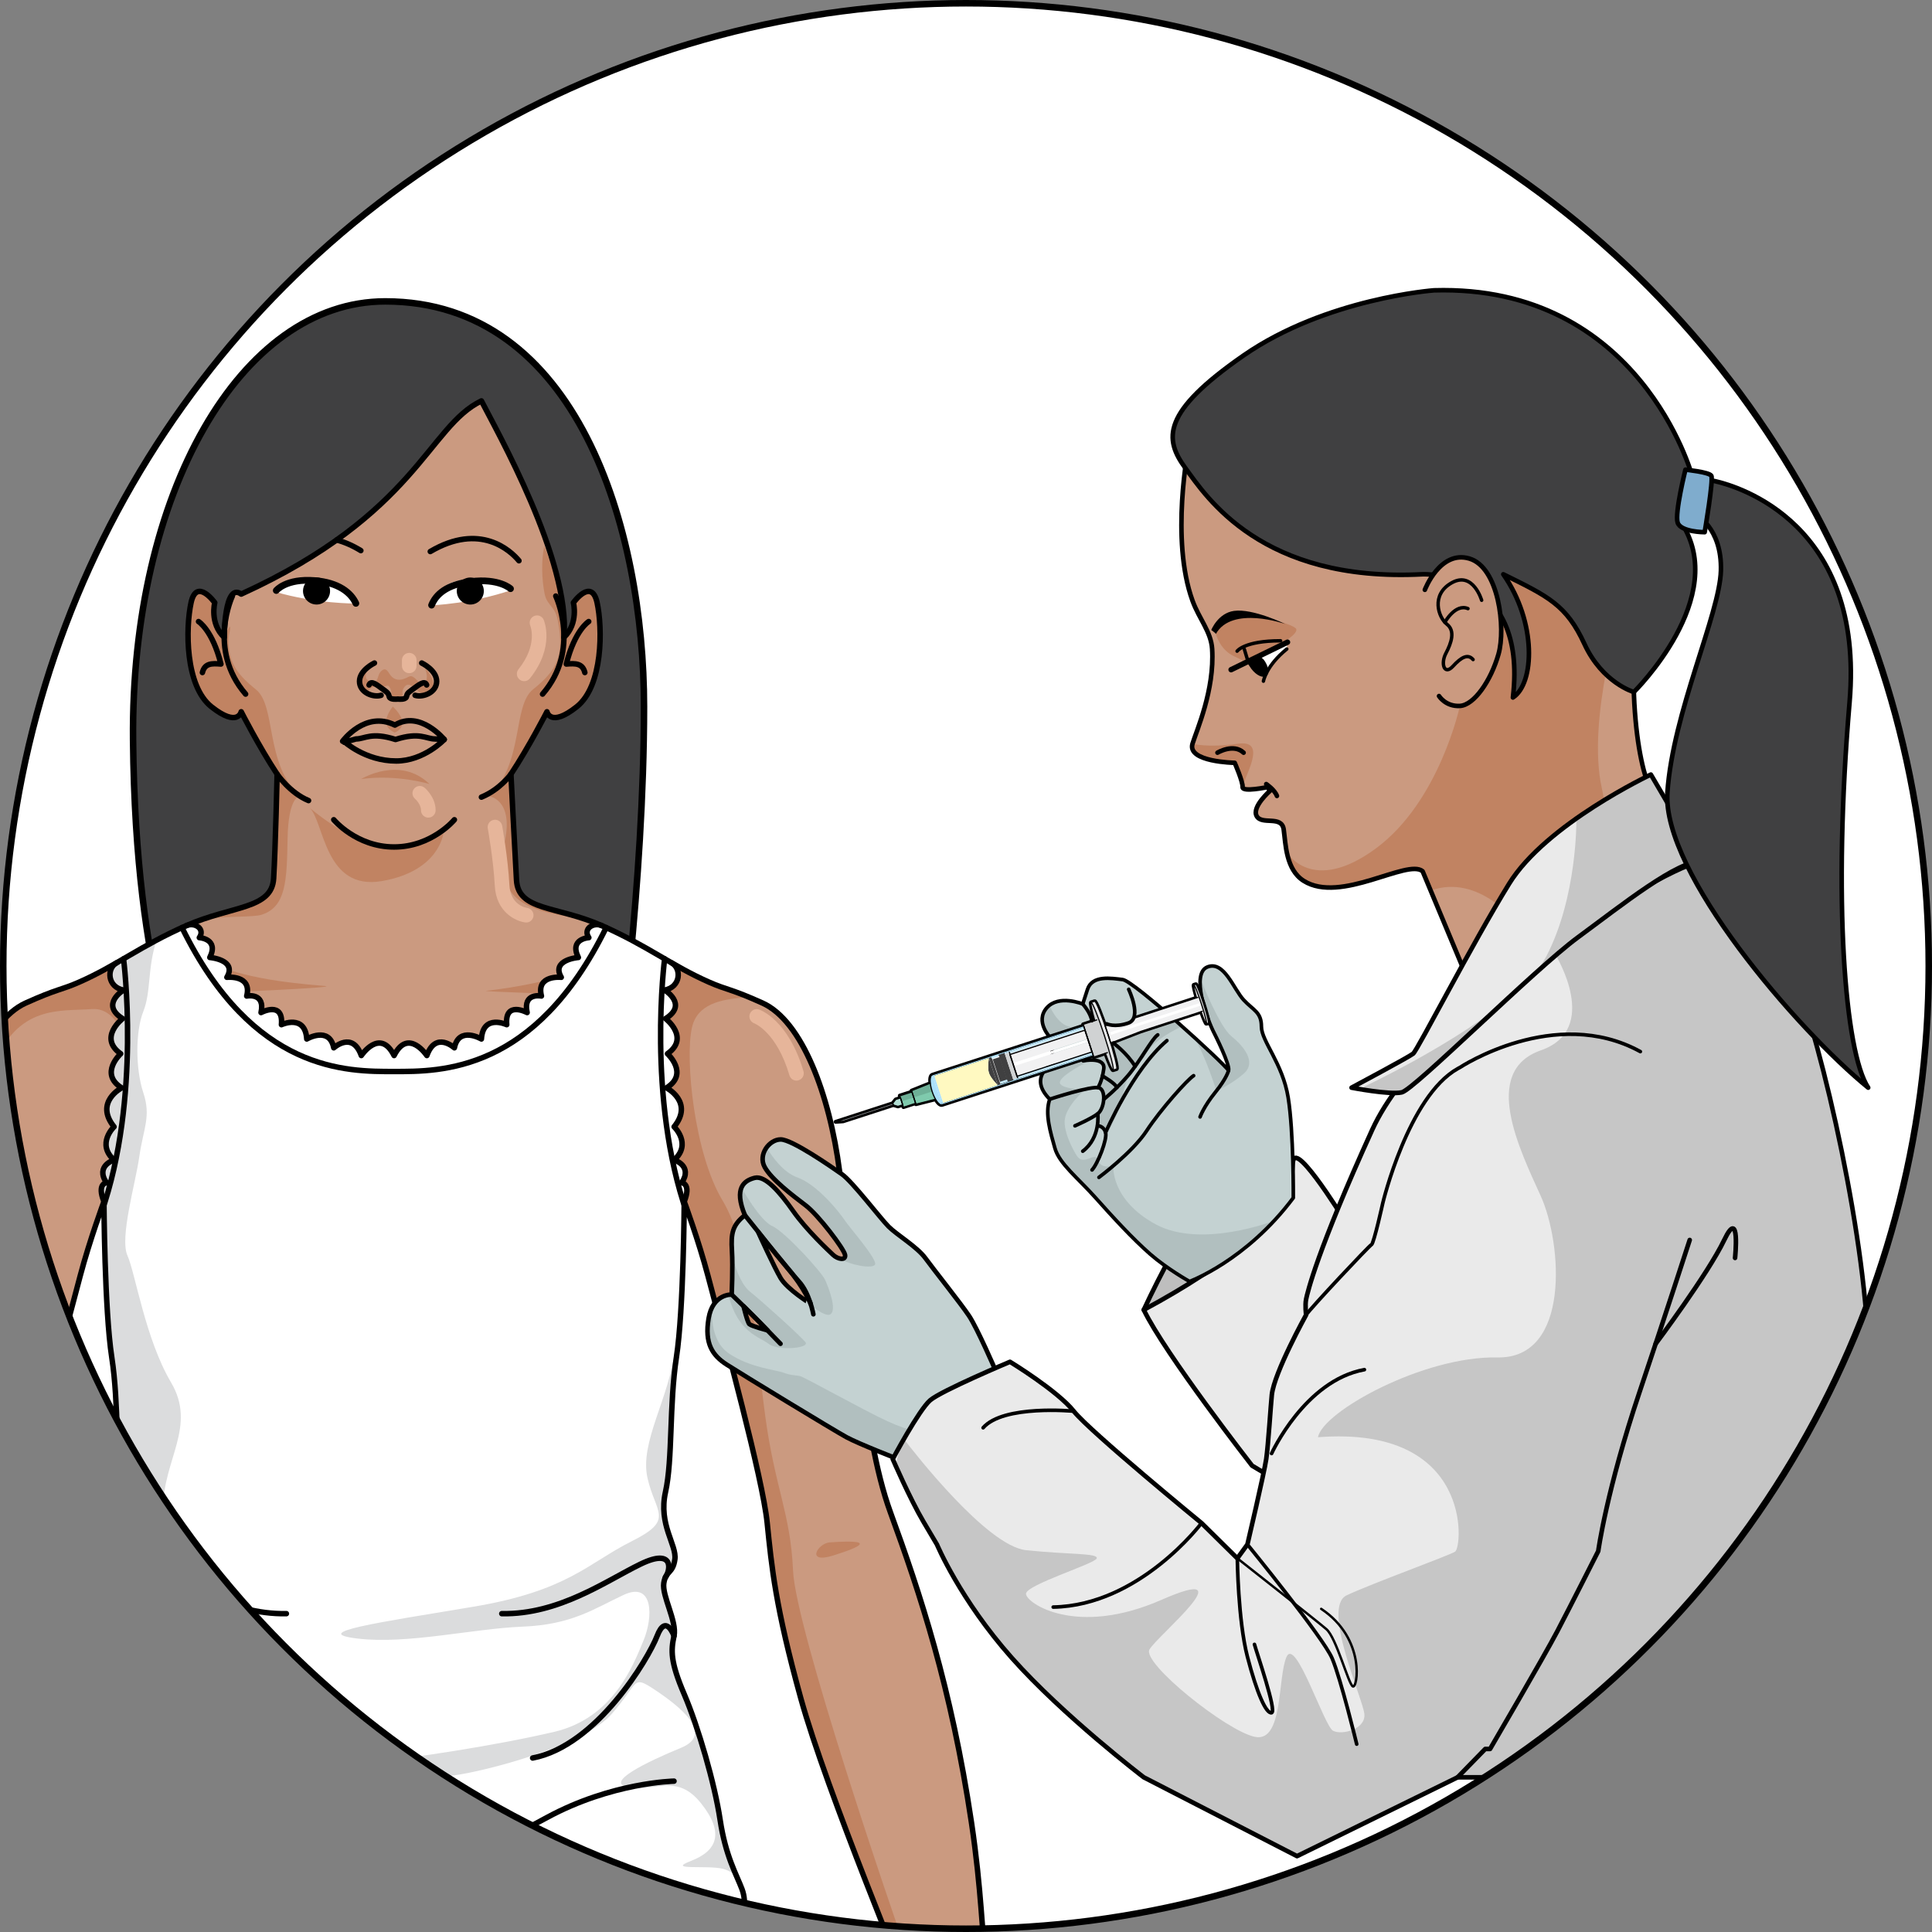 <?xml version="1.0" encoding="utf-8"?>
<!-- Generator: Adobe Illustrator 16.0.0, SVG Export Plug-In . SVG Version: 6.00 Build 0)  -->
<!DOCTYPE svg PUBLIC "-//W3C//DTD SVG 1.1//EN" "http://www.w3.org/Graphics/SVG/1.1/DTD/svg11.dtd">
<svg version="1.1" id="Layer_1" xmlns="http://www.w3.org/2000/svg" xmlns:xlink="http://www.w3.org/1999/xlink" x="0px" y="0px"
	 width="1186.036px" height="1186.037px" viewBox="0 0 1186.036 1186.037" enable-background="new 0 0 1186.036 1186.037"
	 xml:space="preserve">
<rect x="0" y="0" width="1186.036" height="1186.037" fill="#808080" stroke="none"/>
<g>
	<g>
		<circle fill="#FFFFFF" cx="593.018" cy="593.019" r="591.018"/>
		<g>
			<defs>
				<circle id="SVGID_3_" cx="593.018" cy="593.019" r="591.018"/>
			</defs>
			<clipPath id="SVGID_2_">
				<use xlink:href="#SVGID_3_"  overflow="visible"/>
			</clipPath>
			<g clip-path="url(#SVGID_2_)">
				<g>
					
						<path fill="#404041" stroke="#000000" stroke-width="4" stroke-linecap="round" stroke-linejoin="round" stroke-miterlimit="10" d="
						M236.495,185.02c-89.137,0-156.241,118.374-154.81,269.194c1.428,150.82,32.767,206.495,32.767,206.495h264.271
						c0,0,16.636-117.882,16.636-226.94C395.359,324.708,354.525,185.02,236.495,185.02z"/>
					<g>
						<path fill="#CB9A80" d="M241.927,1695.306c38.016,0,65.976,7.824,117.416,5.588c51.432-2.232,63.73-19.008,103.986-35.775
							c40.258-16.77,58.145-21.244,80.503-23.49c22.365-2.236,40.262-3.35,38.016-13.414
							c-2.228-10.064-19.001-134.182-40.242-202.385c-21.246-68.207-36.903-159.891-53.679-183.375
							c-16.777-23.49-32.43-65.973-32.43-65.973s3.358-7.824,0-16.773c-3.357-8.945-10.064-20.125-13.415-42.49
							c-3.355-22.363-13.423-57.025-22.041-77.152c-8.627-20.125-8.153-26.834-6.269-35.786c1.875-8.941-7.471-24.598-6.278-32.421
							c1.202-7.83,5.516-5.595,6.794-14.538c1.28-8.938-10.222-21.243-5.751-41.373c4.473-20.128,2.237-53.666,6.708-82.742
							c4.473-29.072,4.796-95.559,4.796-95.559s8.768,23.66,14.546,45.494c10.468,39.606,33.555,124.18,36.359,151.586
							c2.787,27.407,5.033,51.463,20.691,107.957c15.668,56.494,66.564,178.436,73.28,196.9c6.716,18.451,6.154,46.984,5.593,72.158
							c-0.56,25.176-0.56,70.486-2.807,87.82c-2.234,17.342,11.2,21.254,12.32,10.072c1.114-11.193,6.709-43.084,7.27-50.348
							c0.552-7.271,9.494-7.832,10.616-1.119c1.121,6.719,2.245,60.416,2.245,76.078c0,15.66,17.896,13.977,17.896,4.473
							c0-9.508-3.91-64.889-3.91-72.719c0-7.832,7.828-8.385,10.064-3.359c2.235,5.035,15.105,58.734,19.026,74.965
							c3.909,16.221,19.568,8.391,17.895-1.684c-1.674-10.061-11.75-63.205-13.423-72.719c-1.675-9.514,3.919-12.309,8.388-6.713
							c4.473,5.59,21.814,43.072,29.086,55.936c7.275,12.869,24.617,11.186,18.461-6.152
							c-6.154-17.338-44.186-107.398-44.186-107.398c8.949,1.684,24.609,3.354,24.609,3.354
							c8.391,20.703,38.033,38.037,36.912,26.859c-1.113-11.197-5.945-16.006-22.219-44.715
							c-16.264-28.703-38.27-31.582-69.85-43.066c-31.583-11.484-20.097-39.234-32.528-122.48
							c-12.443-83.262-31.581-140.681-49.766-190.442c-18.192-49.76-22.007-137.806-31.213-209.341
							c-6.067-47.075-23.042-92.331-47.311-103.291c-19.474-8.791-21.604-7.901-32.722-12.786
							c-23.031-10.124-38.017-22.456-65.967-34.753c-27.951-12.311-51.204-8.912-52.327-27.922
							c-1.111-19.008-3.409-65.052-3.409-65.052c11.16-16.908,22.111-38.305,22.111-38.305s2.035,9.811,18.263-3.042
							c16.239-12.854,15.897-48.372,12.521-63.927c-3.383-15.563-14.543,0-14.543,0s3.268,12.739-5.807,21.307
							c0,0,0.258-33.682-17.611-76.862c-14.609-35.298-33.066-68.308-33.066-68.308s-15.2,8.307-24.251,21.263
							c-24.838,35.561-78.702,81.779-123.216,97.339c-10.42-6.255-10.42,26.568-10.42,26.568
							c-9.074-8.567-5.806-21.307-5.806-21.307s-11.161-15.563-14.544,0c-3.377,15.555-3.72,51.073,12.52,63.927
							c16.23,12.853,18.264,3.042,18.264,3.042s10.889,21.396,22.051,38.305c0,0-0.403,44.063-1.525,63.071
							c-1.114,19.008-26.197,17.592-54.15,29.902c-27.951,12.297-42.935,24.629-65.958,34.753
							c-11.128,4.885-13.257,3.995-32.729,12.786c-24.271,10.96-41.253,56.216-47.312,103.291
							c-9.206,71.535-13.029,159.581-31.214,209.341c-18.185,49.761-37.321,107.18-49.757,190.442
							c-12.439,83.246-0.955,110.996-32.536,122.48s-53.587,14.363-69.852,43.066c-16.273,28.709-21.104,33.518-22.229,44.715
							c-1.11,11.178,28.532-6.156,36.923-26.859c0,0,15.658-1.67,24.611-3.354c0,0-38.035,90.061-44.189,107.398
							s11.188,19.021,18.455,6.152c7.277-12.863,24.62-50.346,29.092-55.936c4.471-5.596,10.066-2.801,8.391,6.713
							c-1.674,9.514-11.748,62.658-13.424,72.719c-1.683,10.074,13.985,17.904,17.906,1.684c3.908-16.23,16.771-69.93,19.015-74.965
							c2.236-5.025,10.065-4.473,10.065,3.359c0,7.83-3.91,63.211-3.91,72.719c0,9.504,17.895,11.188,17.895-4.473
							c0-15.662,1.123-69.359,2.236-76.078c1.123-6.713,10.074-6.152,10.627,1.119c0.561,7.264,6.154,39.154,7.276,50.348
							c1.113,11.182,14.542,7.27,12.301-10.072c-2.235-17.334-2.235-62.645-2.796-87.82c-0.562-25.174-1.114-53.707,5.593-72.158
							c6.716-18.465,57.612-140.406,73.28-196.9c15.66-56.493,17.902-80.549,20.691-107.957
							c2.807-27.406,25.891-111.979,36.36-151.586c5.777-21.834,14.545-45.494,14.545-45.494s0.325,66.486,4.797,95.559
							c4.471,29.076,2.234,62.614,6.709,82.742c4.47,20.13-7.034,32.436-5.754,41.373c1.279,8.943,5.594,6.708,6.795,14.538
							c1.192,7.824-8.153,23.48-6.278,32.421c1.886,8.952,2.359,15.661-6.269,35.786c-8.62,20.127-18.684,54.789-22.042,77.152
							c-3.35,22.365-10.057,33.545-13.414,42.49c-3.357,8.949,0,16.773,0,16.773s-15.65,42.482-32.432,65.973
							c-16.773,23.484-32.422,115.168-53.667,183.375c-21.249,68.203-38.023,192.32-40.261,202.385s15.658,11.178,38.025,13.414
							c22.357,2.246,40.252,6.721,80.503,23.49c40.254,16.768,52.555,33.543,103.985,35.775
							C175.949,1703.13,203.908,1695.306,241.927,1695.306"/>
						<path fill="#C18362" d="M221.706,478.256c0,0,23.705-14.59,41.929,3.04C263.635,481.296,243.581,475.217,221.706,478.256z"/>
						<path fill="#C18362" d="M190.111,495.887c9.116,9.119,9.107,51.074,44.354,44.992c35.246-6.08,37.682-29.183,37.682-29.183
							s-15.807,12.769-38.285,7.903C211.381,514.739,190.111,495.887,190.111,495.887z"/>
						<path fill="#C18362" d="M-108.728,1182.48c2.239-49.35,22.416-166.734,32.129-194.396
							c9.719-27.673,35.122-53.834,40.349-65.055c5.237-11.211,4.486-39.629,2.245-85.233
							c-2.245-45.618,14.947-145.059,29.887-183.191c14.949-38.135,41.105-33.648,60.529-35.144
							c19.432-1.5,26.898,32.152,27.653,59.818l16.437-15.703l-10.104-81.77c-14.242,7.97-25.949,15.618-41.142,22.309
							c-11.111,4.883-13.241,3.992-32.688,12.774c-24.241,10.955-41.205,56.185-47.257,103.227
							C-39.881,791.608-43.7,879.602-61.86,929.325c-18.16,49.732-37.28,107.114-49.697,190.325
							c-12.426,83.193-0.954,110.924-32.498,122.404c-6.935,2.527-13.388,4.631-19.438,6.691
							C-119.315,1240.673-110.884,1229.802-108.728,1182.48z"/>
						<path fill="#C18362" d="M420.349,738.713c0,0,8.759,23.643,14.529,45.461c10.455,39.587,33.512,124.101,36.313,151.496
							c2.785,27.391,5.028,51.426,20.668,107.886c15.647,56.459,66.483,178.324,73.189,196.775c0.938,2.574,1.709,5.381,2.375,8.309
							c-0.36-11.912-2.251-25.738-7.356-39.986c-14.194-39.623-71.738-209.358-73.233-244.503
							c-1.5-35.131-11.21-50.842-17.185-95.707c-5.979-44.86-8.966-103.182-26.154-131.591
							c-17.183-28.414-23.162-86.735-18.681-106.18c3.266-14.186,17.296-17.211,32.761-18.398
							c-10.062-4.044-13.312-4.378-21.919-8.159c-13.607-5.986-24.415-12.742-36.743-19.814l-24.162,72.545l40.878,176.878
							C420.025,804.428,420.349,738.713,420.349,738.713z"/>
						<path fill="#C18362" d="M117.69,589.553c21.673,2.988,24.653,11.217,81.45,15.702c12.679,0.997-73.227,4.486-73.227,4.486
							l38.112,60.563l108.348-2.242h6.725l45.582-32.148l26.155-25.429c0,0-56.306-1.791-52.305-2.242
							c39.597-4.487,65.011-14.949,65.011-14.949l-14.948,58.319L269.39,718.91c0,0-135.261-8.229-137.502-7.482
							C129.646,712.182,117.69,589.553,117.69,589.553z"/>
						<path fill="#C18362" d="M130.526,368.876c-3.357-3.647-10.063-9.074-12.556,2.386c-3.371,15.542-3.713,51.037,12.505,63.884
							c16.209,12.848,18.242,3.042,18.242,3.042s11.182,22.605,22.33,39.502c-0.431,52.859-1.376,44.661-2.443,62.73
							c-0.919,15.706-19.879,16.466-39.915,23.614c9.871-1.708,26.874-0.859,31.965-2.503c15.06-4.861,15.411-21.056,15.897-46.815
							c0.484-25.761,7.262-25.839,7.262-25.839c-21.375-20.903-14.089-55.413-26.717-65.621
							c-5.601-4.523-11.216-9.559-14.206-16.264c-1.468-3.296-2.221-6.844-2.451-10.438c-0.134-2.108-0.171-4.304,0.073-6.409
							c0.218-1.86,1.044-3.605,0.787-5.502c-1.109,0.899-4.796,6.396-3.004,7.832c-3.952-3.165-5.922-8.81-6.298-13.778
							c-0.088-1.17,1.046-6.682,0.492-7.444C132.413,371.143,131.663,370.111,130.526,368.876z"/>
						<path fill="#C18362" d="M317.507,541.479c-1.111-18.997-3.405-65.01-3.405-65.01c11.146-16.899,22.086-38.282,22.086-38.282
							s2.028,9.806,18.238-3.042c16.219-12.847,15.879-48.342,12.504-63.884c-3.35-15.418-14.333-0.266-14.522-0.005
							c-0.551,0.763,0.592,6.265,0.496,7.44c-0.404,5.064-2.364,10.516-6.33,13.713c1.303-7.413-1.646-18.674-2.99-26.066
							c-1.934-10.661-5.313-21.016-9.489-30.996c-1.888,8.901-1.532,20.609,0.302,29.471c0.749,3.619,2.535,5.546,4.76,8.395
							c2.821,3.613,3.365,7.68,4.027,12.125c2.927,19.443-3.389,27.711-16.023,37.918c-12.627,10.208-5.342,44.718-26.719,65.621
							c0,0,14.649,1.825,9.569,27.088c-5.813,28.957,6.458,38.044,21.519,42.908c5.295,1.711,14.938,3.602,25.281,5.379
							C336.433,556.925,318.446,557.333,317.507,541.479z"/>
						<path fill="#C18362" d="M225.831,410.021c0,0-2.99,6.247,0.302,7.749c7.156,3.252,4.505-2.681,7.938-5.828
							c2.991-2.74,4.129,0.596,5.638,2.587c2.507,3.301,6.111,3.346,9.722,1.638c2.48-1.177,2.772-1.713,5.138,0.077
							c1.528,1.157,2.746,3.836,5.165,3.151c3.665-1.036,2.164-6.985,1.051-9.374c3.23,3.287,7.099,9.225,4.329,13.798
							c-5.817,9.62-12.636-9.765-17.4-1.208c-1.647,2.955,0.862,5.301-2.778,7.23c-2.612,1.386-3.386,0.566-4.265-2.576
							c-0.41-1.472-0.361-3.444-1.142-4.771c-1.492-2.549-1.625-1.282-3.979-1.092c-3.971,0.322-7.943-1.07-9.914,3.861
							C225.634,425.264,216.744,423.889,225.831,410.021z"/>
						
							<path fill="#A6A8AB" stroke="#000000" stroke-width="3.367" stroke-linecap="round" stroke-linejoin="round" stroke-miterlimit="10" d="
							M541.605,1425.83c-21.246-68.207-36.903-159.891-53.685-183.375c-16.771-23.49-32.424-65.973-32.424-65.973
							c-16.578,6.215-16.359,0.926-16.237,0.109c-0.192,1.109-2.884,13.906-27.275,6.129c0,0-3.149,14.203-22.771,5.41
							c0,0-5.41,14.883-25.022,8.117c0,0-4.06,13.529-23.682,5.41c0,0-10.829,13.309-27.732,2.596c0,0-8.793,15.668-27.057,4.17
							c0,0-10.144,13.172-22.998,4.217c0,0-10.477,9.99-20.796-0.158c-10.33,10.148-20.798,0.158-20.798,0.158
							c-12.854,8.955-22.998-4.217-22.998-4.217c-18.268,11.498-27.057-4.17-27.057-4.17c-16.913,10.713-27.731-2.596-27.731-2.596
							c-19.621,8.119-23.681-5.41-23.681-5.41c-19.615,6.766-25.025-8.117-25.025-8.117c-19.619,8.793-22.769-5.41-22.769-5.41
							c-24.391,7.777-27.093-5.02-27.274-6.129c0.104,0.742,0.297,5.248-12.399,1.223c-1.166-0.367-2.446-0.811-3.84-1.332
							c0,0-15.659,42.482-32.432,65.973c-16.773,23.484-32.433,115.168-53.676,183.375c-21.244,68.203-38.015,192.32-40.252,202.385
							s15.658,11.178,38.017,13.414c22.366,2.246,40.261,6.721,80.512,23.49c40.254,16.768,52.555,33.543,103.982,35.775
							c51.438,2.236,79.402-5.588,117.421-5.588c38.008,0,65.976,7.824,117.416,5.588c51.432-2.232,63.73-19.008,103.986-35.775
							c40.258-16.77,58.145-21.244,80.503-23.49c22.365-2.236,40.262-3.35,38.016-13.414
							C579.62,1618.15,562.847,1494.033,541.605,1425.83z"/>
						<path fill="#FFFFFF" d="M364.191,1196.248c19.612,6.766,25.022-8.117,25.022-8.117c19.621,8.793,22.771-5.41,22.771-5.41
							c24.392,7.777,27.083-5.02,27.275-6.129c-0.122,0.816-0.341,6.105,16.237-0.109l0,0c0,0,3.358-7.83,0-16.773
							c-3.357-8.945-10.064-20.125-13.415-42.49c-3.355-22.363-13.423-57.025-22.041-77.152
							c-8.627-20.125-8.153-26.834-6.269-35.786c1.875-8.941-7.471-24.598-6.278-32.421c1.202-7.83,5.516-5.595,6.794-14.538
							c1.28-8.938-10.222-21.243-5.751-41.373c4.473-20.128,2.237-53.666,6.708-82.742c4.444-28.862,4.787-94.566,4.796-95.514
							l-0.009-0.045c4.463-11.151-1.535-11.563-1.535-11.563c6.989-10.486-4.654-13.978-4.654-13.978
							c11.056-9.896,0-20.387,0-20.387c12.23-15.146-4.664-23.883-4.664-23.883c13.976-8.739,0.578-20.964,0.578-20.964
							c13.984-9.899-1.156-21.557-1.156-21.557c13.973-8.731-0.589-17.517-0.589-17.517c9.908-1.789,10.522-13.213,4.323-16.699l0,0
							c-12.67-7.264-25.189-15.084-42.936-22.887l0,0l0,0c-5.174-2.183-11.636,1.98-7.918,7.392c0,0-12.177,0.68-6.426,12.177
							c0,0-16.913,1.35-10.486,12.18c0,0-15.554-1.693-12.18,11.492c0,0-11.494-2.366-8.792,10.15c0,0-13.863-7.439-12.513,7.438
							c0,0-14.545-6.759-15.555,8.794c0,0-13.869-8.115-16.581,5.415c0,0-11.491-10.482-16.901,4.735c0,0-11.486-17.252-20.121,0
							c-8.638-17.252-20.122,0-20.122,0c-5.41-15.218-16.914-4.735-16.914-4.735c-2.7-13.53-16.571-5.415-16.571-5.415
							c-1.016-15.553-15.557-8.794-15.557-8.794c1.354-14.878-12.516-7.438-12.516-7.438c2.709-12.517-8.795-10.15-8.795-10.15
							c3.386-13.186-12.174-11.492-12.174-11.492c6.431-10.83-10.48-12.18-10.48-12.18c5.75-11.497-6.428-12.177-6.428-12.177
							c3.708-5.406-2.745-9.566-7.909-7.401c0,0.01,0,0.01,0,0.01c-17.764,7.811-30.291,15.637-42.97,22.906
							c-6.174,3.497-5.55,14.896,4.35,16.68c0,0-14.563,8.785-0.589,17.517c0,0-15.142,11.657-1.165,21.557
							c0,0-13.389,12.225,0.587,20.964c0,0-16.896,8.737-4.664,23.883c0,0-11.064,10.49,0,20.387c0,0-11.644,3.491-4.655,13.978
							c0,0-5.997,0.412-1.544,11.563l-0.009,0.028l0.009-0.028c0,0,0.325,66.486,4.797,95.559
							c4.471,29.076,2.234,62.614,6.709,82.742c4.47,20.13-7.034,32.436-5.754,41.373c1.279,8.943,5.594,6.708,6.795,14.538
							c1.192,7.824-8.153,23.48-6.278,32.421c1.886,8.952,2.359,15.661-6.269,35.786c-8.62,20.127-18.684,54.789-22.042,77.152
							c-3.35,22.365-10.057,33.545-13.414,42.49c-3.357,8.949,0,16.773,0,16.773l0,0c16.571,6.215,16.361,0.926,16.239,0.109
							c0.182,1.109,2.884,13.906,27.274,6.129c0,0,3.149,14.203,22.769,5.41c0,0,5.41,14.883,25.025,8.117
							c0,0,4.06,13.529,23.681,5.41c0,0,10.818,13.309,27.731,2.596c0,0,8.789,15.668,27.057,4.17c0,0,10.145,13.172,22.998,4.217
							c0,0,10.468,9.99,20.798-0.158c10.319,10.148,20.796,0.158,20.796,0.158c12.854,8.955,22.998-4.217,22.998-4.217
							c18.264,11.498,27.057-4.17,27.057-4.17c16.903,10.713,27.732-2.596,27.732-2.596
							C360.132,1209.777,364.191,1196.248,364.191,1196.248z"/>
						<path fill="#DBDCDD" d="M44.594,1176.591c0.182,1.109,2.884,13.906,27.274,6.129c0,0,3.149,14.203,22.769,5.41
							c0,0,5.41,14.883,25.025,8.117c0,0,4.06,13.529,23.681,5.41c0,0,10.818,13.309,27.731,2.596c0,0,8.789,15.668,27.057,4.17
							c0,0,10.145,13.172,22.998,4.217c0,0,10.468,9.99,20.798-0.158c10.319,10.148,20.796,0.158,20.796,0.158
							c12.854,8.955,22.998-4.217,22.998-4.217c18.264,11.498,27.057-4.17,27.057-4.17c16.903,10.713,27.732-2.596,27.732-2.596
							c19.622,8.119,23.682-5.41,23.682-5.41c19.612,6.766,25.022-8.117,25.022-8.117c19.621,8.793,22.771-5.41,22.771-5.41
							c24.392,7.777,27.083-5.02,27.275-6.129c-0.122,0.816-0.341,6.105,16.237-0.109l0,0c0,0,2-4.762,1.316-11.074
							c-4.428,1.725-9.146,3.389-14.274,4.975c-137.681,42.645-255.858,29.248-283.879,25.592
							c-28.022-3.658-45.086-15.84-74.325-26.809c-29.247-10.969-29.24-2.438-40.208-10.963c-10.96-8.527,8.53-29.236,28.022-37.771
							c19.498-8.531,42.645,2.438,67.011,6.098c24.364,3.65,62.145,17.051,42.646,4.875c-19.49-12.189-80.416-29.248-98.689-38.994
							c-18.271-9.746,10.969-36.553,18.273-38.99c7.312-2.438,8.53-12.184-6.084-30.459c-14.626-18.274,12.176-37.771,20.709-37.771
							c8.529,0,20.708,2.438,9.748-10.965c-10.969-13.4-25.584-19.494-25.584-48.734s20.71-49.954,4.865-76.762
							c-15.833-26.806-21.928-67.01-26.803-77.976c-4.873-10.963,4.875-43.864,7.314-60.921c2.428-17.057,7.312-24.361,2.436-38.986
							c-4.875-14.619-4.875-37.771,0-49.957c4.867-12.188,2.439-26.802,8.171-43.78l0,0c-9.021,4.795-16.815,9.507-24.671,14.011
							c-6.174,3.497-5.55,14.896,4.35,16.68c0,0-14.563,8.785-0.589,17.517c0,0-15.142,11.657-1.165,21.557
							c0,0-13.389,12.225,0.587,20.964c0,0-16.896,8.737-4.664,23.883c0,0-11.064,10.49,0,20.387c0,0-11.644,3.491-4.655,13.978
							c0,0-5.997,0.412-1.544,11.563l-0.009,0.028l0.009-0.028c0,0,0.325,66.486,4.797,95.559
							c4.471,29.076,2.234,62.614,6.709,82.742c4.47,20.13-7.034,32.436-5.754,41.373c1.279,8.943,5.594,6.708,6.795,14.538
							c1.192,7.824-8.153,23.48-6.278,32.421c1.886,8.952,2.359,15.661-6.269,35.786c-8.62,20.127-18.684,54.789-22.042,77.152
							c-3.35,22.365-10.057,33.545-13.414,42.49c-3.357,8.949,0,16.773,0,16.773C44.926,1182.697,44.716,1177.408,44.594,1176.591z"
							/>
						<path fill="#DBDCDD" d="M424.267,1142.363c-15.844,6.094,9.741,2.441,19.49,4.875c3.201,0.807,5.752,2.398,8.33,4.34
							c-3.402-7.859-7.576-18.176-10.005-34.359c-3.355-22.363-13.423-57.025-22.041-77.152
							c-8.627-20.125-8.153-26.834-6.269-35.786c1.875-8.941-7.471-24.598-6.278-32.421c1.202-7.83,5.516-5.595,6.794-14.538
							c1.28-8.938-10.222-21.243-5.751-41.373c4.473-20.128,2.237-53.666,6.708-82.742c0.148-0.928,0.28-1.897,0.421-2.9
							l-1.149-2.289c-3.654,30.463-21.928,57.271-17.053,79.197c4.876,21.931,17.062,25.581-9.751,38.988
							c-26.802,13.403-38.988,30.458-97.468,40.208c-58.48,9.754-101.128,15.838-70.671,19.495
							c30.463,3.654,70.671-6.095,101.13-7.313c30.457-1.219,43.864-10.969,62.135-19.494c18.281-8.528,18.271,13.408,12.188,28.026
							c-6.095,14.619-18.28,47.52-54.833,56.047c-36.545,8.525-85.286,15.834-118.179,19.492
							c-32.898,3.658,36.55,9.748,56.042,7.311c19.501-2.438,80.418-18.277,97.47-37.771c17.062-19.494,12.186-24.367,26.813-14.621
							c14.614,9.748,36.552,26.809,15.833,35.336c-20.709,8.531-48.731,21.936-31.676,24.369c17.061,2.432,29.24-8.527,43.863,9.744
							C444.977,1125.304,440.108,1136.269,424.267,1142.363z"/>
						
							<path fill="none" stroke="#000000" stroke-width="3.367" stroke-linecap="round" stroke-linejoin="round" stroke-miterlimit="10" d="
							M75.401,968.404c-3.096-4.18-5.795-18.385,15.178-8.237c20.963,10.148,50.055,31.121,85.23,30.443"/>
						
							<path fill="none" stroke="#000000" stroke-width="3.367" stroke-linecap="round" stroke-linejoin="round" stroke-miterlimit="10" d="
							M70.075,1004.28c0,0,4.942-14.053,10.352,0c5.418,14.065,37.21,67.505,76.439,74.942"/>
						
							<path fill="none" stroke="#000000" stroke-width="3.367" stroke-linecap="round" stroke-linejoin="round" stroke-miterlimit="10" d="
							M70.075,1093.431c0,0,38.09,0.674,77.997,22.32c39.914,21.645,55.827,27.699,93.854,29.426
							c52.264,2.365,94.864-0.342,128.023,5.072"/>
						
							<path fill="none" stroke="#000000" stroke-width="3.367" stroke-linecap="round" stroke-linejoin="round" stroke-miterlimit="10" d="
							M142.658,365.908c0,0-15.553,32.785,8.119,60.189"/>
						
							<path fill="none" stroke="#000000" stroke-width="3.367" stroke-linecap="round" stroke-linejoin="round" stroke-miterlimit="10" d="
							M170.128,475.239c0,0,7.795,11.49,19.288,16.226"/>
						
							<path fill="none" stroke="#000000" stroke-width="3.367" stroke-linecap="round" stroke-linejoin="round" stroke-miterlimit="10" d="
							M71.509,591.1c-6.199,3.486-5.576,14.91,4.332,16.699c0,0-14.563,8.785-0.589,17.517c0,0-15.142,11.657-1.165,21.557
							c0,0-13.389,12.225,0.587,20.964c0,0-16.896,8.737-4.664,23.883c0,0-11.064,10.49,0,20.387c0,0-11.644,3.491-4.655,13.978
							c0,0-5.997,0.412-1.544,11.563"/>
						
							<path fill="none" stroke="#000000" stroke-width="3.367" stroke-linecap="round" stroke-linejoin="round" stroke-miterlimit="10" d="
							M75.841,588.607c0,0,11.09,85.642-13.678,156.116"/>
						
							<path fill="none" stroke="#000000" stroke-width="3.367" stroke-linecap="round" stroke-linejoin="round" stroke-miterlimit="10" d="
							M241.927,1695.306c-38.019,0-65.982,7.824-117.421,5.588c-51.428-2.232-63.729-19.008-103.982-35.775
							c-40.251-16.77-58.146-21.244-80.512-23.49c-22.358-2.236-40.254-3.35-38.017-13.414s19.008-134.182,40.252-202.385
							c21.243-68.207,36.902-159.891,53.676-183.375c16.772-23.49,32.432-65.973,32.432-65.973s-3.363-7.824,0-16.773
							c3.357-8.945,10.057-20.125,13.414-42.49c3.358-22.363,13.422-57.025,22.042-77.152c8.618-20.125,8.145-26.834,6.265-35.786
							c-1.877-8.941,7.475-24.598,6.282-32.421c-1.201-7.83-5.516-5.595-6.795-14.538c-1.28-8.938,10.224-21.243,5.747-41.373
							c-4.468-20.128-2.231-53.666-6.702-82.742c-4.472-29.072-4.797-95.559-4.797-95.559s-8.768,23.66-14.545,45.494
							c-10.47,39.606-33.563,124.18-36.36,151.586c-2.797,27.407-5.031,51.463-20.691,107.957
							c-15.668,56.494-66.564,178.436-73.28,196.9c-6.707,18.451-6.159,46.984-5.598,72.158c0.562,25.176,0.562,70.486,2.797,87.82
							c2.239,17.342-11.184,21.254-12.305,10.072c-1.114-11.193-6.708-43.084-7.269-50.348c-0.562-7.271-9.504-7.832-10.627-1.119
							c-1.123,6.719-2.236,60.416-2.236,76.078c0,15.66-17.902,13.977-17.902,4.473c0-9.508,3.918-64.889,3.918-72.719
							c0-7.832-7.829-8.385-10.073-3.359c-2.236,5.035-15.099,58.734-19.017,74.965c-3.911,16.221-19.579,8.391-17.896-1.684
							c1.676-10.061,11.739-63.205,13.424-72.719c1.676-9.514-3.92-12.309-8.391-6.713c-4.479,5.59-21.822,43.072-29.092,55.936
							c-7.268,12.869-24.609,11.186-18.455-6.152s44.189-107.398,44.189-107.398c-8.953,1.684-24.611,3.354-24.611,3.354
							c-8.391,20.703-38.033,38.037-36.923,26.859c1.125-11.197,5.948-16.006,22.219-44.715
							c16.274-28.703,38.277-31.582,69.861-43.066c31.573-11.484,20.097-39.234,32.529-122.48
							c12.442-83.262,31.579-140.681,49.764-190.442c18.18-49.76,22.008-137.806,31.214-209.341
							c6.059-47.075,23.041-92.331,47.301-103.291c19.482-8.791,21.611-7.901,32.729-12.786
							c23.034-10.124,38.018-22.456,65.969-34.753c27.953-12.311,52.422-9.974,53.536-28.982c1.123-19.007,2.14-63.991,2.14-63.991
							c-11.162-16.908-22.056-38.305-22.056-38.305s-2.028,9.811-18.268-3.042c-16.23-12.854-15.895-48.372-12.511-63.927
							c3.383-15.563,14.544,0,14.544,0s-3.269,12.739,5.806,21.307c0,0,0-34.117,10.42-26.568
							c107.654-49.13,114.79-102.885,147.467-118.602c9.104,17.861,54.76,98.13,50.678,145.17"/>
						
							<path fill="none" stroke="#000000" stroke-width="3.367" stroke-linecap="round" stroke-linejoin="round" stroke-miterlimit="10" d="
							M241.927,1695.306c38.008,0,65.976,7.824,117.416,5.588c51.432-2.232,63.73-19.008,103.986-35.775
							c40.258-16.77,58.145-21.244,80.503-23.49c22.365-2.236,40.262-3.35,38.016-13.414
							c-2.228-10.064-19.001-134.182-40.242-202.385c-21.246-68.207-36.903-159.891-53.685-183.375
							c-16.771-23.49-32.424-65.973-32.424-65.973s3.358-7.824,0-16.773c-3.357-8.945-10.064-20.125-13.415-42.49
							c-3.355-22.363-13.423-57.025-22.05-77.152c-8.618-20.125-8.145-26.834-6.26-35.786c1.875-8.941-7.471-24.598-6.278-32.421
							c1.202-7.83,5.516-5.595,6.794-14.538c1.28-8.938-10.222-21.243-5.751-41.373c4.473-20.128,2.237-53.666,6.708-82.742
							c4.473-29.072,4.787-95.559,4.787-95.559s8.776,23.66,14.555,45.494c10.468,39.606,33.555,124.18,36.359,151.586
							c2.787,27.407,5.033,51.463,20.691,107.957c15.668,56.494,66.564,178.436,73.28,196.9c6.716,18.451,6.154,46.984,5.593,72.158
							c-0.56,25.176-0.56,70.486-2.807,87.82c-2.234,17.342,11.2,21.254,12.32,10.072c1.114-11.193,6.709-43.084,7.27-50.348
							c0.552-7.271,9.494-7.832,10.616-1.119c1.112,6.719,2.237,60.416,2.237,76.078c0,15.66,17.903,13.977,17.903,4.473
							c0-9.508-3.91-64.889-3.91-72.719c0-7.832,7.828-8.385,10.064-3.359c2.235,5.035,15.105,58.734,19.026,74.965
							c3.909,16.221,19.568,8.391,17.895-1.684c-1.684-10.061-11.75-63.205-13.423-72.719c-1.675-9.514,3.919-12.309,8.388-6.713
							c4.473,5.59,21.814,43.072,29.086,55.936c7.275,12.869,24.617,11.186,18.461-6.152
							c-6.154-17.338-44.195-107.398-44.195-107.398c8.959,1.684,24.619,3.354,24.619,3.354
							c8.391,20.703,38.033,38.037,36.912,26.859c-1.113-11.197-5.945-16.006-22.219-44.715
							c-16.264-28.703-38.27-31.582-69.85-43.066c-31.583-11.484-20.097-39.234-32.528-122.48
							c-12.443-83.262-31.581-140.681-49.766-190.442c-18.192-49.76-22.007-137.806-31.213-209.341
							c-6.067-47.075-23.042-92.331-47.311-103.291c-19.474-8.791-21.604-7.901-32.722-12.786
							c-23.031-10.124-38.017-22.456-65.967-34.753c-27.951-12.311-51.204-8.912-52.327-27.922
							c-1.111-19.008-3.409-65.052-3.409-65.052c11.16-16.908,22.111-38.305,22.111-38.305s2.035,9.811,18.263-3.042
							c16.239-12.854,15.897-48.372,12.521-63.927c-3.392-15.563-14.543,0-14.543,0s3.268,12.739-5.807,21.307"/>
						
							<path fill="none" stroke="#000000" stroke-width="3.367" stroke-linecap="round" stroke-linejoin="round" stroke-miterlimit="10" d="
							M455.497,1176.482c-17.885,6.711-16.221,0-16.221,0s-1.813,14.357-27.292,6.238c0,0-3.149,14.203-22.771,5.41
							c0,0-5.41,14.883-25.022,8.117c0,0-4.06,13.529-23.682,5.41c0,0-10.829,13.309-27.732,2.596c0,0-8.793,15.668-27.057,4.17
							c0,0-10.144,13.172-22.998,4.217c0,0-10.477,9.99-20.796-0.158c-10.33,10.148-20.798,0.158-20.798,0.158
							c-12.854,8.955-22.998-4.217-22.998-4.217c-18.268,11.498-27.057-4.17-27.057-4.17c-16.913,10.713-27.731-2.596-27.731-2.596
							c-19.621,8.119-23.681-5.41-23.681-5.41c-19.615,6.766-25.025-8.117-25.025-8.117c-19.619,8.793-22.769-5.41-22.769-5.41
							c-25.477,8.119-27.293-6.238-27.293-6.238s1.664,6.711-16.221,0"/>
						
							<path fill="none" stroke="#000000" stroke-width="3.367" stroke-linecap="round" stroke-linejoin="round" stroke-miterlimit="10" d="
							M408.45,968.404c3.086-4.18,5.796-18.385-15.178-8.237c-20.971,10.148-50.054,31.121-85.229,30.443"/>
						
							<path fill="none" stroke="#000000" stroke-width="3.367" stroke-linecap="round" stroke-linejoin="round" stroke-miterlimit="10" d="
							M413.772,1004.28c0,0-4.938-14.053-10.355,0c-5.41,14.065-37.2,67.505-76.436,74.942"/>
						
							<path fill="none" stroke="#000000" stroke-width="3.367" stroke-linecap="round" stroke-linejoin="round" stroke-miterlimit="10" d="
							M413.772,1093.431c0,0-38.087,0.674-77.998,22.32c-39.911,21.645-55.822,27.699-93.848,29.426
							c-52.265,2.365-94.883-0.342-128.025,5.072"/>
						
							<path fill="none" stroke="#000000" stroke-width="3.367" stroke-linecap="round" stroke-linejoin="round" stroke-miterlimit="10" d="
							M341.185,365.908c0,0,15.563,32.785-8.111,60.189"/>
						
							<path fill="none" stroke="#000000" stroke-width="3.367" stroke-linecap="round" stroke-linejoin="round" stroke-miterlimit="10" d="
							M313.663,475.239c0,0-6.637,9.382-18.133,14.116"/>
						
							<path fill="none" stroke="#000000" stroke-width="3.367" stroke-linecap="round" stroke-linejoin="round" stroke-miterlimit="10" d="
							M278.949,503.227c0,0-13.841,16.719-37.022,16.719c-23.183,0-37.036-16.719-37.036-16.719"/>
						
							<path fill="none" stroke="#000000" stroke-width="3.367" stroke-linecap="round" stroke-linejoin="round" stroke-miterlimit="10" d="
							M369.399,568.213c-5.174-2.183-11.636,1.98-7.918,7.392c0,0-12.177,0.68-6.426,12.177c0,0-16.913,1.35-10.486,12.18
							c0,0-15.554-1.693-12.18,11.492c0,0-11.494-2.366-8.792,10.15c0,0-13.863-7.439-12.513,7.438c0,0-14.545-6.759-15.555,8.794
							c0,0-13.869-8.115-16.581,5.415c0,0-11.491-10.482-16.901,4.735c0,0-11.486-17.252-20.121,0c-8.638-17.252-20.122,0-20.122,0
							c-5.41-15.218-16.914-4.735-16.914-4.735c-2.7-13.53-16.571-5.415-16.571-5.415c-1.016-15.553-15.557-8.794-15.557-8.794
							c1.354-14.878-12.516-7.438-12.516-7.438c2.709-12.517-8.795-10.15-8.795-10.15c3.386-13.186-12.174-11.492-12.174-11.492
							c6.431-10.83-10.48-12.18-10.48-12.18c5.75-11.497-6.428-12.177-6.428-12.177c3.718-5.411-2.754-9.574-7.918-7.392"/>
						
							<path fill="none" stroke="#000000" stroke-width="3.367" stroke-linecap="round" stroke-linejoin="round" stroke-miterlimit="10" d="
							M372.135,569.43c-43.813,89.211-101.636,88.362-130.208,88.362c-28.58,0-86.406,0.849-130.208-88.362"/>
						
							<path fill="none" stroke="#000000" stroke-width="3.367" stroke-linecap="round" stroke-linejoin="round" stroke-miterlimit="10" d="
							M412.335,591.1c6.199,3.486,5.585,14.91-4.323,16.699c0,0,14.562,8.785,0.589,17.517c0,0,15.141,11.657,1.156,21.557
							c0,0,13.397,12.225-0.578,20.964c0,0,16.895,8.737,4.664,23.883c0,0,11.056,10.49,0,20.387c0,0,11.644,3.491,4.654,13.978
							c0,0,5.998,0.412,1.535,11.563"/>
						
							<path fill="none" stroke="#000000" stroke-width="3.367" stroke-linecap="round" stroke-linejoin="round" stroke-miterlimit="10" d="
							M408.012,588.607c0,0-11.101,85.642,13.678,156.116"/>
						<path fill="#C18362" d="M241.171,433.748c0,0-9.805,11.217,1.125,15.985C242.296,449.733,253.504,445.809,241.171,433.748z"/>
						<path fill="#C18362" d="M509.346,946.854c-7.329,0.512-15.148,13.558,2.392,7.979
							C521.613,951.688,543.631,944.458,509.346,946.854z"/>
						<path fill="#E6B59A" d="M251.228,413.261c-2.48,0-4.487-2.007-4.487-4.487v-3.491c0-2.481,2.007-4.488,4.487-4.488
							c2.481,0,4.49,2.007,4.49,4.488v3.491C255.718,411.254,253.709,413.261,251.228,413.261z"/>
						<path fill="#E6B59A" d="M321.791,418.167c-0.983,0-1.973-0.319-2.807-0.982c-1.929-1.551-2.245-4.374-0.702-6.313
							c11.926-14.904,7.428-26.373,7.227-26.854c-0.929-2.275,0.131-4.898,2.394-5.862c2.253-0.951,4.866,0.058,5.856,2.308
							c0.288,0.674,7.021,16.672-8.461,36.02C324.404,417.588,323.104,418.167,321.791,418.167z"/>
						<path fill="#E6B59A" d="M323.071,566.314c-0.186,0-0.376-0.013-0.563-0.034c-6.12-0.765-17.92-6.462-18.763-22.544
							c-0.85-16.092-4.27-35.021-4.297-35.206c-0.446-2.44,1.168-4.777,3.614-5.216c2.437-0.488,4.769,1.166,5.217,3.606
							c0.139,0.795,3.552,19.671,4.436,36.343c0.64,12.263,9.898,13.959,10.951,14.111c2.43,0.359,4.146,2.613,3.822,5.052
							C327.183,564.675,325.28,566.314,323.071,566.314z"/>
						<path fill="#E6B59A" d="M262.934,501.938c-2.481,0-4.489-2.007-4.489-4.488c0-3.838-3.577-6.988-3.613-7.02
							c-1.91-1.588-2.166-4.42-0.578-6.32c1.588-1.903,4.42-2.162,6.321-0.578c0.702,0.582,6.849,5.939,6.849,13.918
							C267.423,499.931,265.413,501.938,262.934,501.938z"/>
						<path fill="#E6B59A" d="M488.937,663.369c-1.946,0-3.727-1.263-4.305-3.223c-7.83-26.627-21.463-31.885-21.603-31.932
							c-2.306-0.841-3.532-3.395-2.728-5.708c0.816-2.32,3.307-3.568,5.629-2.788c0.729,0.24,18.036,6.343,27.312,37.896
							c0.702,2.378-0.658,4.872-3.035,5.569C489.788,663.312,489.358,663.369,488.937,663.369z"/>
						<path fill="#E6B59A" d="M-9.426,1019.353c-0.28,0-0.569-0.031-0.849-0.084c-2.439-0.469-4.035-2.822-3.571-5.256l7.479-38.905
							c0.474-2.436,2.842-3.994,5.261-3.566c2.438,0.47,4.024,2.824,3.56,5.257l-7.478,38.905
							C-5.436,1017.853-7.32,1019.353-9.426,1019.353z"/>
						<g>
							
								<path fill="none" stroke="#000000" stroke-width="3.367" stroke-linecap="round" stroke-linejoin="round" stroke-miterlimit="10" d="
								M361.402,381.563c0,0-8.539,5.211-13.756,26.082c5.69-0.473,9.96-0.469,11.38,5.222"/>
							
								<path fill="none" stroke="#000000" stroke-width="3.367" stroke-linecap="round" stroke-linejoin="round" stroke-miterlimit="10" d="
								M121.879,381.563c0,0,8.54,5.211,13.758,26.082c-5.693-0.473-9.961-0.469-11.385,5.222"/>
						</g>
						
							<path fill="none" stroke="#000000" stroke-width="3.367" stroke-linecap="round" stroke-linejoin="round" stroke-miterlimit="10" d="
							M206.688,331.48c4.623,1.223,9.579,3.306,14.834,6.528"/>
						
							<path fill="none" stroke="#000000" stroke-width="3.367" stroke-linecap="round" stroke-linejoin="round" stroke-miterlimit="10" d="
							M318.582,344.232c-5.11-6.182-23.821-23.711-54.441-5.652"/>
						<g>
							
								<path fill="none" stroke="#000000" stroke-width="3.367" stroke-linecap="round" stroke-linejoin="round" stroke-miterlimit="10" d="
								M258.892,407.028c0,0,9.166,4.346,9.166,11.223c0,6.882-8.417,10.1-13.244,8.586"/>
							
								<path fill="none" stroke="#000000" stroke-width="3.367" stroke-linecap="round" stroke-linejoin="round" stroke-miterlimit="10" d="
								M272.708,453.978c0,0-12.392,13.185-29.527,13.185c-19.126,0-32.091-12.119-32.091-12.119"/>
							
								<path fill="none" stroke="#000000" stroke-width="3.367" stroke-linecap="round" stroke-linejoin="round" stroke-miterlimit="10" d="
								M244.643,429.176c0,0,4.139,0.452,4.815-1.276c0.675-1.731-0.08-1.908,3.611-4.538c3.684-2.631,7.632-6.148,8.844-2.866"/>
							
								<path fill="none" stroke="#000000" stroke-width="3.367" stroke-linecap="round" stroke-linejoin="round" stroke-miterlimit="10" d="
								M243.839,429.176c0,0-4.14,0.452-4.815-1.276c-0.679-1.731,0.075-1.908-3.611-4.538c-3.688-2.631-7.639-6.148-8.848-2.866"/>
							
								<path fill="none" stroke="#000000" stroke-width="3.367" stroke-linecap="round" stroke-linejoin="round" stroke-miterlimit="10" d="
								M229.87,407.028c0,0-9.171,4.346-9.171,11.223c0,6.882,8.417,10.1,13.247,8.586"/>
							
								<path fill="none" stroke="#000000" stroke-width="3.367" stroke-linecap="round" stroke-linejoin="round" stroke-miterlimit="10" d="
								M210.327,455.043c0,0,13.901-19.027,32.1-9.921c15.413-9.351,30.281,8.855,30.281,8.855l-5.696-0.343
								c-5.542,0-9.305-4.44-24.201,0.335c-14.904-4.775-18.739-0.335-24.285-0.335l-7.185,2.021"/>
						</g>
						<g>
							<g>
								<path fill="#FFFFFF" d="M168.711,363.242c0,0,14.619-8.783,29.298-7.6c14.677,1.18,17.31,9.355,20.385,14.854
									C218.394,370.496,194.03,370.744,168.711,363.242z"/>
							</g>
							
								<path fill="none" stroke="#000000" stroke-width="4.117" stroke-linecap="round" stroke-linejoin="round" stroke-miterlimit="10" d="
								M169.591,362.508c0,0,6.015-7.514,23.583-6.101c14.682,1.182,22.309,7.448,25.3,14.007"/>
							<path d="M186.044,362.146c-0.371,4.57,3.044,8.577,7.611,8.942c4.567,0.37,8.57-3.043,8.939-7.606
								c0.366-4.571-3.043-8.577-7.611-8.943C190.416,354.174,186.408,357.574,186.044,362.146z"/>
						</g>
						<g>
							<g>
								<path fill="#FFFFFF" d="M314.325,362.101c0,0-15.01-8.109-29.612-6.271c-14.612,1.843-16.87,10.122-19.694,15.759
									C265.019,371.589,289.361,370.738,314.325,362.101z"/>
							</g>
							
								<path fill="none" stroke="#000000" stroke-width="4.117" stroke-linecap="round" stroke-linejoin="round" stroke-miterlimit="10" d="
								M313.403,361.4c0,0-7.029-6.58-24.516-4.373c-14.613,1.846-21.265,7.795-23.956,14.477"/>
							<path d="M296.955,361.793c0.575,4.54-2.646,8.701-7.198,9.271c-4.54,0.575-8.699-2.66-9.279-7.199
								c-0.569-4.552,2.658-8.705,7.205-9.274C292.229,354.02,296.381,357.236,296.955,361.793z"/>
						</g>
					</g>
				</g>
				<path fill="#CB9A80" d="M729.622,274.626c0,0-11.279,56.397,2.451,94.156c4.043,11.12,11.375,19.021,12.043,29.585
					c1.594,25.309-9.621,50.24-12.043,58.198c-3.432,11.28,25.9,11.718,25.9,11.718s5.076,11.61,4.855,14.908
					c-0.219,3.299,15.281,0,15.281,0l1.5,2.342c0,0-11.32,9.842-8.121,15.5c3.199,5.659,15.33-0.687,16.561,8.171
					s1.279,24.619,12.277,31.553c22.635,14.271,63.65-13.777,72.998-5.903l25.17,60.277l122.893-97.184
					c0,0-14.76-9.226-18.082-66.061c-3.32-56.833,17.346-87.096-5.535-118.465c-22.881-31.371-56.834-73.811-108.871-83.406
					C836.864,220.422,729.622,274.626,729.622,274.626z"/>
				<path fill="#C18362" d="M746.409,389.188c0,0,2.387,9.457,10.756,13.485c8.367,4.028,8.367,4.028,8.367,4.028
					s35.344-16.881,29.713-21.187c-5.631-4.305-31.168-9.039-39.484-6.622C749.897,380.597,746.409,383.568,746.409,389.188z"/>
				<path fill="#C18362" d="M983.378,484.037c-9.596-42.695,12.549-112.232,12.549-112.232l-28.789-45.098l-57.566,5.168
					L896.21,433.363c0,0-12.477,58.679-51.596,87.5c-39.117,28.819-54.66,2.366-54.664,2.361c1.402,6.77,4.113,13.585,10.377,17.532
					c22.635,14.271,63.65-13.777,72.998-5.903l4.941,11.828c30.064-10.709,53.443,20.648,53.443,20.648l4.348-1.902l44.293-35.026
					C984.821,518.988,987.706,503.307,983.378,484.037z"/>
				<path fill="#C18362" d="M759.905,456.565c-18.477,2.655-27.832,0-27.832,0c-3.432,11.28,25.9,11.718,25.9,11.718
					s4.449,10.174,4.836,14.179C766.415,472.361,776.919,454.12,759.905,456.565z"/>
				<path fill="#BEBEBE" d="M702.151,804.09c0,0,24.262-52.621,38.521-65.528c14.26-12.909,44.523,32.765,44.523,32.765
					L737.39,804.09"/>
				
					<path fill="none" stroke="#000000" stroke-width="2.807" stroke-linecap="round" stroke-linejoin="round" stroke-miterlimit="10" d="
					M702.151,804.09c0,0,24.262-52.621,38.521-65.528c14.26-12.909,44.523,32.765,44.523,32.765L737.39,804.09"/>
				
					<path fill="none" stroke="#000000" stroke-width="2.807" stroke-linecap="round" stroke-linejoin="round" stroke-miterlimit="10" d="
					M729.622,274.626c0,0-11.279,56.397,2.451,94.156c4.043,11.12,11.375,19.021,12.043,29.585
					c1.594,25.309-9.621,50.24-12.043,58.198c-3.432,11.28,25.9,11.718,25.9,11.718s5.076,11.61,4.855,14.908
					c-0.219,3.299,15.281,0,15.281,0l1.5,2.342c0,0-11.32,9.842-8.121,15.5c3.199,5.659,15.33-0.687,16.561,8.171
					s1.279,24.619,12.277,31.553c22.635,14.271,63.65-13.777,72.998-5.903l25.17,60.277l122.893-97.184
					c0,0-14.76-9.226-18.082-66.061c-3.32-56.833,17.346-87.096-5.535-118.465c-22.881-31.371-56.834-73.811-108.871-83.406
					C836.864,220.422,729.622,274.626,729.622,274.626z"/>
				<path fill="#404041" d="M880.3,178.226c0,0-66.318,4.921-116.879,39.981c-50.561,35.059-48.705,51.396-35.791,69.063
					c12.91,17.663,46.717,70.438,145.695,65.271c0,0,64.658-2.953,55.432,75.655c13.285-8.486,14.762-46.13-5.904-75.655
					c27.68,13.654,38.752,18.822,49.822,42.81c11.072,23.987,30.338,29.491,30.338,29.491s59.342-58.277,29.08-104.039
					c4.797-18.083,6.643-28.787,6.643-28.787S1006.884,174.535,880.3,178.226z"/>
				
					<path fill="none" stroke="#000000" stroke-width="2.807" stroke-linecap="round" stroke-linejoin="round" stroke-miterlimit="10" d="
					M880.3,178.226c0,0-66.318,4.921-116.879,39.981c-50.561,35.059-48.705,51.396-35.791,69.063
					c12.91,17.663,46.717,70.438,145.695,65.271c0,0,64.658-2.953,55.432,75.655c13.285-8.486,14.762-46.13-5.904-75.655
					c27.68,13.654,38.752,18.822,49.822,42.81c11.072,23.987,30.338,29.491,30.338,29.491s59.342-58.277,29.08-104.039
					c4.797-18.083,6.643-28.787,6.643-28.787S1006.884,174.535,880.3,178.226z"/>
				<path fill="#EAEAEA" d="M829.7,755.99c0,0-29.941-49.717-35.131-44.856c-4.883,4.567,15.908,36.292-92.418,92.956
					c12.969,27.023,66.477,95.661,66.477,95.661l33.508,19.999C802.136,919.75,845.913,819.225,829.7,755.99z"/>
				
					<path fill="none" stroke="#000000" stroke-width="2.807" stroke-linecap="round" stroke-linejoin="round" stroke-miterlimit="10" d="
					M829.7,755.99c0,0-29.941-49.717-35.131-44.856c-4.883,4.567,15.426,34.864-92.418,92.956
					c12.969,27.023,66.477,95.661,66.477,95.661l33.508,19.999C802.136,919.75,845.913,819.225,829.7,755.99z"/>
				<path fill="#C4D2D2" d="M793.948,735.341c0,0,0.264-40.541-3.16-61.602c-3.422-21.059-16.412-34.577-16.412-43.524
					c0-8.951-4.918-9.938-10.859-16.319c-6.309-6.774-11.984-24.252-22.252-20.305c-10.266,3.95-0.652,31.624,4.352,41.102
					c0,0,9.633,19.04,8.582,22.464c-3.422-5.002-58.18-55.021-65.023-55.811c-6.846-0.791-18.689-2.896-21.588,6.055
					c-2.895,8.951-2.895,8.951-2.895,8.951s-14.741-6.056-22.112,2.368c-7.372,8.426,2.104,18.165,2.104,18.165l2.107,15.531
					c0,0-16.323,8.424-2.37,22.377c-3.159,8.95,0.527,20.533,3.16,30.01c2.632,9.478,14.214,18.429,25.009,30.538
					c10.793,12.108,22.9,25.271,33.432,34.484c10.531,9.213,24.219,16.849,24.219,16.849S764.989,774.04,793.948,735.341z"/>
				<path fill="#B1BFBF" d="M732.841,636.521c7.328,11.7,13.896,33.182,13.896,33.182s8.553-3.507,16.691-10.509
					c8.137-7.005,0.346-16.714-7.443-23.024c-7.25-5.871-17.689-31.917-19.107-35.516c-1.225,9.941,5.025,27.001,8.738,34.038
					c0,0,9.633,19.04,8.582,22.464C752.87,655.215,743.821,646.505,732.841,636.521z"/>
				<path fill="#B1BFBF" d="M678.706,698.316c0,0,0.039-9.108-5.139-6.757c0.434-6.672,1.053-8.511,1.053-8.511
					s6.967-6.314,0-16.823c3.92-10.692,5.172-14.196-6.156-16.136c3.617-6.366,9.984-16.146,9.984-16.146l29.824-8.42h11.418
					l5.164,4.972c0,0-17.732,7.534-22.703,18.961c-11.615,6.444-12.908,25.82-15.123,31.356S678.706,698.316,678.706,698.316z"/>
				<path fill="#B1BFBF" d="M643.984,616.557c0,0,4.762,12.842,13.563,13.939c-6.172,3.043-13.783,5.314-13.783,5.314
					S635.793,626.092,643.984,616.557z"/>
				<path fill="#B1BFBF" d="M709.56,751.638c-27.947-15.104-26.107-35.972-26.107-35.972s-7.646,2.383-9.42-3.479
					c-1.77-5.861-8.707,4.208-13.029-2.744c0,0-7.439-11.56-7.439-20.764c0-9.205,12.471-19.688,12.471-19.688
					s-16.547-0.439-15.348-4.93c1.199-4.485,16.785-12.158,16.785-12.158s-10.1-1.929-20.743,0.055l0.063,0.457
					c0,0-16.323,8.424-2.37,22.377c-3.159,8.95,0.527,20.533,3.16,30.01c2.632,9.478,14.214,18.429,25.009,30.538
					c10.793,12.108,22.9,25.271,33.432,34.484c10.531,9.213,24.219,16.849,24.219,16.849s26.135-9.506,51.963-37.271
					C782.149,749.424,737.491,766.732,709.56,751.638z"/>
				
					<path fill="none" stroke="#000000" stroke-width="2.214" stroke-linecap="round" stroke-linejoin="round" stroke-miterlimit="10" d="
					M793.948,735.341c0,0,0.264-40.541-3.16-61.602c-3.422-21.059-16.412-34.577-16.412-43.524c0-8.951-4.918-9.938-10.859-16.319
					c-6.309-6.774-11.984-24.252-22.252-20.305c-10.266,3.95-0.652,31.624,4.352,41.102c0,0,9.633,19.04,8.582,22.464
					c-3.422-5.002-58.18-55.021-65.023-55.811c-6.846-0.791-18.689-2.896-21.588,6.055c-2.895,8.951-2.895,8.951-2.895,8.951
					s-14.741-6.056-22.112,2.368c-7.372,8.426,2.104,18.165,2.104,18.165l2.107,15.531c0,0-16.323,8.424-2.37,22.377
					c-3.159,8.95,0.527,20.533,3.16,30.01c2.632,9.478,14.214,18.429,25.009,30.538c10.793,12.108,22.9,25.271,33.432,34.484
					c10.531,9.213,24.219,16.849,24.219,16.849S764.989,774.04,793.948,735.341z"/>
				
					<path fill="none" stroke="#000000" stroke-width="2.807" stroke-linecap="round" stroke-linejoin="round" stroke-miterlimit="10" d="
					M747.396,462.066c0,0,9.803-5.882,16.041,0"/>
				
					<path fill="none" stroke="#000000" stroke-width="2.807" stroke-linecap="round" stroke-linejoin="round" stroke-miterlimit="10" d="
					M777.331,481.34c0,0,5.18,3.481,6.563,7.281"/>
				<path d="M743.577,386.744c0,0,4.111-10.364,14-11.727c11.602-1.6,31.441,8.064,31.441,8.064s-32.729-11.58-42.609,6.105
					C746.409,388.779,743.577,386.744,743.577,386.744z"/>
				<path fill="#CB9A80" d="M874.696,362.085c0,0,9.266-24.49,27.305-19.194c18.037,5.295,22.531,42.519,17.9,58.733
					c-4.635,16.218-14.92,31.243-23.691,31.739c-8.77,0.497-12.805-6.07-12.805-6.07"/>
				
					<path fill="none" stroke="#000000" stroke-width="2.807" stroke-linecap="round" stroke-linejoin="round" stroke-miterlimit="10" d="
					M874.696,362.085c0,0,9.266-24.49,27.305-19.194c18.037,5.295,22.531,42.519,17.9,58.733
					c-4.635,16.218-14.92,31.243-23.691,31.739c-8.77,0.497-12.805-6.07-12.805-6.07"/>
				
					<path fill="none" stroke="#000000" stroke-width="2.112" stroke-linecap="round" stroke-linejoin="round" stroke-miterlimit="10" d="
					M909.571,368.504c0,0-5.254-18.043-18.328-10.762c-13.072,7.28-8.273,21.348-2.979,25.482
					c5.295,4.139,2.646,11.584-0.662,17.872c-3.309,6.29-0.992,13.736,4.303,7.944c5.297-5.793,9.268-7.777,12.412-4.139"/>
				
					<path fill="none" stroke="#000000" stroke-width="2.112" stroke-linecap="round" stroke-linejoin="round" stroke-miterlimit="10" d="
					M886.985,382.012c0,0,6.41-11.693,14.188-8.385"/>
				<g>
					
						<path fill="none" stroke="#000000" stroke-width="2.385" stroke-linecap="round" stroke-linejoin="round" stroke-miterlimit="10" d="
						M672.062,626.532l-7.117,2.31l0.262,0.81l-92.862,30.144c-1.112,0.363-1.53,2.406-1.241,5.178l-0.09,0.012l-11.403,4.565
						l0.204,0.635l-7.452,2.421l0.45,1.386l-2.946,0.957l-1.827,2.336l0.003,0.012l-35.065,11.384l4.633-0.326l30.781-9.993
						l-0.006-0.01l2.861,0.844l2.944-0.956l0.452,1.384l7.453-2.418l0.206,0.636l11.91-3.005l0.077-0.044
						c1.398,2.417,2.935,3.825,4.047,3.463l92.863-30.145l0.262,0.812l7.117-2.31c2.324,6.33,4.195,10.525,4.729,10.352l2.209-0.717
						c0.754-0.245-1.469-9.184-4.998-20.183l1.377,4.241l18.365-7.114l37.084-12.122c1.57,4.447,2.898,7.537,3.246,7.422
						l1.268-0.409c0.447-0.145-0.928-5.606-3.066-12.199c-2.139-6.589-4.236-11.816-4.682-11.67l-1.268,0.41
						c-0.344,0.112,0.393,3.394,1.732,7.917l-37.086,12.122l-19.039,5.029l1.373,4.237c-3.6-10.974-7.053-19.513-7.807-19.267
						l-2.207,0.717C669.274,615.551,670.22,620.043,672.062,626.532z M680.171,634.994c0.088,0.27,0.176,0.537,0.258,0.804
						l-0.516-1.6C679.999,634.462,680.087,634.727,680.171,634.994z"/>
					<g>
						<g>
							<g id="XMLID_3_">
								<g>
									<polygon fill="#929497" points="512.976,688.68 548.041,677.296 548.384,678.351 548.39,678.36 517.608,688.354 									
										"/>
									<polygon fill="#B1DDD2" points="548.041,677.296 548.038,677.284 549.865,674.948 552.812,673.991 554.189,678.238 
										551.245,679.194 548.384,678.351 									"/>
									<polygon fill="#7FCAAD" points="552.812,673.991 552.361,672.605 559.813,670.185 562.095,677.204 554.642,679.622 
										554.189,678.238 									"/>
									<path fill="#7FCAAD" d="M559.813,670.185l-0.204-0.635l11.403-4.565l0.09-0.012c0.16,1.522,0.531,3.261,1.117,5.063
										c0.584,1.807,1.305,3.432,2.068,4.756l-0.077,0.044l-11.91,3.005l-0.206-0.636L559.813,670.185z"/>
									<polygon fill="#404041" points="609.788,657.842 607.064,649.457 608.755,648.91 609.172,650.191 613.783,664.399 
										614.197,665.678 612.509,666.226 									"/>
									<path fill="#404041" d="M612.509,666.226c0,0-4.357-4.313-5.396-7.515c-1.038-3.2-0.048-9.254-0.048-9.254l2.724,8.385
										L612.509,666.226z"/>
									
										<rect x="606.154" y="654.343" transform="matrix(0.309 0.951 -0.951 0.309 1048.722 -129.75)" fill="#404041" width="14.938" height="4.511"/>
									<polygon fill="#404041" points="613.462,648.797 613.046,647.518 616.685,646.336 616.866,646.896 621.946,662.546 
										622.126,663.104 618.487,664.286 618.072,663.008 									"/>
									<polygon fill="#D0D2D3" points="621.946,662.546 616.866,646.896 619.653,645.994 620.024,647.137 621.931,653.018 
										622.449,654.619 624.36,660.499 624.73,661.64 									"/>
									
										<rect x="610.435" y="646.599" transform="matrix(0.309 0.951 -0.951 0.309 1038.983 -133.06)" fill="#C6E9FA" width="1.347" height="4.511"/>
									
										<rect x="615.463" y="662.088" transform="matrix(0.308 0.951 -0.951 0.308 1058.288 -126.526)" fill="#C6E9FA" width="1.344" height="4.509"/>
									<path fill="#ABE0F9" d="M572.344,659.795l5.991,18.459c-1.112,0.362-2.648-1.046-4.047-3.463
										c-0.764-1.324-1.484-2.949-2.068-4.756c-0.586-1.802-0.957-3.54-1.117-5.063
										C570.813,662.201,571.231,660.158,572.344,659.795z"/>
									<path fill="#FFF9C1" d="M578.971,677.112l-5.444-16.767l33.538-10.889c0,0-0.99,6.054,0.048,9.254
										c1.039,3.201,5.396,7.515,5.396,7.515L578.971,677.112z"/>
									<polygon fill="#ABE0F9" points="578.335,678.254 572.344,659.795 665.206,629.651 665.481,630.496 616.685,646.336 
										613.046,647.518 608.755,648.91 607.064,649.457 573.526,660.346 578.971,677.112 612.509,666.226 614.197,665.678 
										618.487,664.286 622.126,663.104 670.925,647.265 671.198,648.109 									"/>
									<polygon fill="#C6E9FA" points="619.653,645.994 616.866,646.896 616.685,646.336 665.481,630.496 666.034,632.2 
										620.024,647.137 									"/>
									<polygon fill="#C6E9FA" points="622.126,663.104 621.946,662.546 624.73,661.64 624.36,660.499 670.372,645.563 
										670.925,647.265 									"/>
									<path fill="#E6E7E8" d="M685.515,656.246l-2.209,0.717c0.781-0.255-1.609-9.77-5.338-21.253
										c-3.727-11.479-7.379-20.586-8.16-20.332l2.207-0.717c0.754-0.246,4.207,8.293,7.807,19.267l0.092,0.271l0.516,1.6
										l0.088,0.266C684.046,647.063,686.269,656.001,685.515,656.246z"/>
									<path fill="#D0D2D3" d="M678.577,646.611l-7.117,2.31l-0.262-0.812l-0.273-0.845l-0.553-1.701l-1.908-5.881l-0.52-1.602
										l-1.91-5.881l-0.553-1.704l-0.275-0.845l-0.262-0.81l7.117-2.31c-1.842-6.489-2.787-10.981-2.254-11.154
										c0.781-0.254,4.434,8.854,8.16,20.332c3.729,11.483,6.119,20.998,5.338,21.253
										C682.772,657.137,680.901,652.941,678.577,646.611z"/>
									<path fill="#D0D2D3" d="M741.856,628.081l-1.268,0.409c0.449-0.145-0.924-5.604-3.066-12.199
										c-2.139-6.587-4.234-11.815-4.682-11.669l1.268-0.41c0.445-0.146,2.543,5.081,4.682,11.67
										C740.929,622.475,742.304,627.937,741.856,628.081z"/>
									
										<rect x="644.355" y="622.161" transform="matrix(0.308 0.951 -0.951 0.308 1061.373 -166.573)" fill="#FFFFFF" width="1.683" height="48.377"/>
									
										<rect x="640.891" y="618.422" transform="matrix(0.308 0.951 -0.951 0.308 1056.707 -168.143)" fill="#F1F1F2" width="6.182" height="48.374"/>
									
										<rect x="643.321" y="625.902" transform="matrix(0.309 0.951 -0.951 0.309 1064.852 -165.614)" fill="#F1F1F2" width="6.183" height="48.378"/>
									<path fill="#F1F1F2" d="M679.913,634.198l-0.092-0.271l-1.373-4.237l19.039-5.029l37.086-12.122
										c-1.34-4.523-2.076-7.805-1.732-7.917c0.447-0.146,2.543,5.082,4.682,11.669c2.143,6.596,3.516,12.055,3.066,12.199
										c-0.348,0.115-1.676-2.975-3.246-7.422l-37.084,12.122l-18.365,7.114l-1.377-4.241l-0.088-0.266
										c-0.082-0.267-0.17-0.534-0.258-0.804C680.087,634.727,679.999,634.462,679.913,634.198z"/>
								</g>
							</g>
						</g>
						<path fill="#6EB097" d="M571.103,664.973l-0.09,0.012l-11.403,4.565l0.204,0.635l-7.452,2.421l0.45,1.386l0.688,2.122
							l18.72-6.078C571.634,668.233,571.263,666.495,571.103,664.973z"/>
					</g>
					<g>
						
							<path fill="none" stroke="#000000" stroke-width="0.72" stroke-linecap="round" stroke-linejoin="round" stroke-miterlimit="10" d="
							M683.304,656.963l2.207-0.717c0.781-0.253-1.611-9.768-5.338-21.252c-3.727-11.481-7.381-20.585-8.16-20.333l-2.205,0.717"/>
						
							<path fill="none" stroke="#000000" stroke-width="0.72" stroke-linecap="round" stroke-linejoin="round" stroke-miterlimit="10" d="
							M672.063,626.532c-1.844-6.488-2.787-10.979-2.256-11.154c0.779-0.254,4.432,8.85,8.16,20.333
							c3.729,11.482,6.117,20.997,5.336,21.252c-0.531,0.174-2.402-4.019-4.725-10.354"/>
						
							<path fill="none" stroke="#000000" stroke-width="0.72" stroke-linecap="round" stroke-linejoin="round" stroke-miterlimit="10" d="
							M740.589,628.49l1.268-0.409c0.447-0.146-0.926-5.606-3.064-12.199c-2.141-6.589-4.24-11.814-4.686-11.67l-1.266,0.41"/>
						
							<path fill="none" stroke="#000000" stroke-width="0.72" stroke-linecap="round" stroke-linejoin="round" stroke-miterlimit="10" d="
							M734.571,612.537c-1.338-4.521-2.076-7.801-1.73-7.915c0.447-0.146,2.543,5.082,4.682,11.673
							c2.141,6.592,3.512,12.053,3.066,12.195c-0.348,0.115-1.676-2.975-3.246-7.42"/>
						
							<polyline fill="none" stroke="#000000" stroke-width="0.72" stroke-linecap="round" stroke-linejoin="round" stroke-miterlimit="10" points="
							735.329,612.29 697.487,624.66 678.448,629.69 681.894,640.305 700.259,633.193 738.099,620.823 						"/>
						<polyline fill="#FFFFFF" points="736.976,617.357 681.981,635.291 681.464,633.693 736.454,615.759 						"/>
						
							<polyline fill="none" stroke="#000000" stroke-width="0.72" stroke-linecap="round" stroke-linejoin="round" stroke-miterlimit="10" points="
							679.815,646.21 671.46,648.921 664.944,628.844 673.298,626.132 						"/>
						
							<line fill="none" stroke="#000000" stroke-width="0.72" stroke-linecap="round" stroke-linejoin="round" stroke-miterlimit="10" x1="624.73" y1="661.642" x2="619.653" y2="645.994"/>
						
							<rect x="621.01" y="639.325" transform="matrix(-0.951 0.309 -0.309 -0.951 1458.438 1061.906)" fill="none" stroke="#000000" stroke-width="0.72" stroke-linecap="round" stroke-linejoin="round" stroke-miterlimit="10" width="48.375" height="14.05"/>
						
							<path fill="none" stroke="#000000" stroke-width="0.72" stroke-linecap="round" stroke-linejoin="round" stroke-miterlimit="10" d="
							M578.337,678.256l92.861-30.145l-5.992-18.458l-92.862,30.144c-1.722,0.561-1.779,5.145-0.124,10.242
							C573.876,675.138,576.612,678.813,578.337,678.256z"/>
						
							<polyline fill="none" stroke="#000000" stroke-width="0.72" stroke-linecap="round" stroke-linejoin="round" stroke-miterlimit="10" points="
							574.213,674.839 562.301,677.844 559.609,669.55 571.013,664.984 						"/>
						
							<rect x="553.309" y="671.215" transform="matrix(-0.951 0.309 -0.309 -0.951 1295.679 1144.684)" fill="none" stroke="#000000" stroke-width="0.72" stroke-linecap="round" stroke-linejoin="round" stroke-miterlimit="10" width="7.837" height="7.382"/>
						
							<polygon fill="none" stroke="#000000" stroke-width="0.72" stroke-linecap="round" stroke-linejoin="round" stroke-miterlimit="10" points="
							549.865,674.948 552.812,673.991 554.189,678.238 551.244,679.195 548.384,678.352 548.038,677.284 						"/>
						
							<polygon fill="none" stroke="#000000" stroke-width="0.72" stroke-linecap="round" stroke-linejoin="round" stroke-miterlimit="10" points="
							512.976,688.68 548.041,677.298 548.388,678.364 517.608,688.354 						"/>
					</g>
				</g>
				
					<path fill="none" stroke="#000000" stroke-width="2.214" stroke-linecap="round" stroke-linejoin="round" stroke-miterlimit="10" d="
					M664.692,616.352c0,0,4.75,5.181,5.557,10.266"/>
				
					<path fill="none" stroke="#000000" stroke-width="2.214" stroke-linecap="round" stroke-linejoin="round" stroke-miterlimit="10" d="
					M644.422,674.793c0,0,26.132-8.649,30.444-6.939c4.314,1.709,3.115,12.735-0.961,15.852c-4.072,3.115-14.004,7.43-14.004,7.43"
					/>
				
					<path fill="none" stroke="#000000" stroke-width="2.214" stroke-linecap="round" stroke-linejoin="round" stroke-miterlimit="10" d="
					M673.905,683.705c0,0,1.926,14.591-9.213,23.009"/>
				
					<path fill="none" stroke="#000000" stroke-width="2.214" stroke-linecap="round" stroke-linejoin="round" stroke-miterlimit="10" d="
					M674.032,691.135c0,0,3.479,0,4.674,4.074c1.193,4.074-4.898,19.414-8.324,23.01"/>
				<path fill="#C4D2D2" d="M594.887,807.791c-5.097-7.646-21.659-28.349-26.755-35.357c-5.099-7.007-17.52-14.332-22.615-19.428
					c-5.097-5.097-22.297-27.712-28.668-32.17c-6.371-4.46-30.577-21.342-37.586-21.342c-7.006,0-14.015,9.236-9.872,16.882
					c4.14,7.644,17.199,17.517,25.163,23.571c7.962,6.051,23.569,26.754,24.207,30.418c0.636,3.662-4.46,2.709-7.326,0
					c-2.867-2.707-16.243-15.129-24.526-26.916c-8.282-11.786-17.2-21.977-23.569-20.384c-6.372,1.593-13.061,6.051-6.053,22.933
					c-7.645,6.052-8.602,11.148-7.963,21.66c0.638,10.51-0.163,27.072-0.163,27.072s-11.623-0.637-14.169,14.652
					c-2.551,15.29,2.227,22.615,11.145,28.348c8.921,5.734,65.935,40.452,73.579,44.593c7.645,4.14,31.534,13.378,31.534,13.378
					s54.15-39.813,59.882-54.466C611.131,841.235,599.983,815.435,594.887,807.791z M460.076,812.921
					c-1.237-1.082-3.622-11.062-3.622-11.062l14.771,14.916C471.225,816.775,461.312,814.004,460.076,812.921z M479.15,784.485
					c-3.79-6.489-12.137-24.677-13.632-27.951c-0.064-0.14-0.113-0.247-0.15-0.331l0,0l-0.082-0.178c0,0,0.031,0.064,0.082,0.178
					c0.012,0.017,8.535,11.083,18.49,22.738c9.484,11.098,13.793,21.447,13.793,21.447S483.324,791.629,479.15,784.485z"/>
				<g>
					<path fill="#B1BFBF" d="M566.949,879.365c0,0-7.175,0-22.22-6.924c-15.046-6.919-50.854-27.081-53.637-27.683
						c-2.781-0.603-5.342-0.302-10.156-2.106c-4.815-1.805-20.464-3.01-33.402-11.735c-12.85-8.666-10.179-28.556-10.141-28.825
						c-1.048,1.899-1.902,4.284-2.402,7.291c-2.551,15.29,2.227,22.615,11.145,28.348c8.921,5.734,65.935,40.452,73.579,44.593
						c7.645,4.14,31.534,13.378,31.534,13.378s4.651-3.422,11.37-8.623L566.949,879.365z"/>
					<path fill="#B1BFBF" d="M494.554,739.947c7.962,6.051,23.569,26.754,24.207,30.418c0.432,2.483-1.774,2.84-4.132,1.97
						c8.515,4.78,20.904,6.5,22.497,4.075c1.938-2.947-15.479-22.64-18.49-27.207c-3.011-4.564-16.557-21.88-29.242-26.43
						c-8.506-3.053-15.267-12.471-18.801-18.352c-2.446,3.344-3.412,7.875-1.202,11.954
						C473.53,724.02,486.59,733.893,494.554,739.947z"/>
					<path fill="#B1BFBF" d="M457.286,745.998c-0.03,0.023-0.054,0.047-0.083,0.071c3.265,3.244,7.147,8.26,11.084,13.867
						c3.329,4.22,9.15,11.487,15.571,19.005c9.484,11.098,13.793,21.447,13.793,21.447s-2.252-1.379-5.229-3.483
						c4.55,4.031,14.303,12.078,17.397,9.919c4.087-2.854-1.074-16.07-3.225-21.017c-2.15-4.943-24.728-29.672-32.468-33.111
						c-7.741-3.44-18.952-23.609-18.952-23.609l0,0C453.714,732.52,453.878,737.785,457.286,745.998z"/>
					<path fill="#B1BFBF" d="M471.784,824.93c5.611,4.506,25.779,2.807,22.622-1.063c-3.155-3.87-26.944-25.372-34.042-30.962
						c-5.934-4.678-9.779-17.431-10.878-21.476c0.302,10.28-0.326,23.302-0.326,23.302s-0.775-0.041-1.968,0.16
						C452.797,818.18,466.526,820.709,471.784,824.93z M471.225,816.775c0,0-9.913-2.771-11.148-3.854
						c-1.237-1.082-3.622-11.062-3.622-11.062L471.225,816.775z"/>
				</g>
				
					<path fill="none" stroke="#000000" stroke-width="2.807" stroke-linecap="round" stroke-linejoin="round" stroke-miterlimit="10" d="
					M594.887,807.791c-5.097-7.646-21.659-28.349-26.755-35.357c-5.099-7.007-17.52-14.332-22.615-19.428
					c-5.097-5.097-22.297-27.712-28.668-32.17c-6.371-4.46-30.577-21.342-37.586-21.342c-7.006,0-14.015,9.236-9.872,16.882
					c4.14,7.644,17.199,17.517,25.163,23.571c7.962,6.051,23.569,26.754,24.207,30.418c0.636,3.662-4.46,2.709-7.326,0
					c-2.867-2.707-16.243-15.129-24.526-26.916c-8.282-11.786-17.2-21.977-23.569-20.384c-6.372,1.593-13.061,6.051-6.053,22.933
					c-7.645,6.052-8.602,11.148-7.963,21.66c0.638,10.51-0.163,27.072-0.163,27.072s-11.623-0.637-14.169,14.652
					c-2.551,15.29,2.227,22.615,11.145,28.348c8.921,5.734,65.935,40.452,73.579,44.593c7.645,4.14,31.534,13.378,31.534,13.378
					s54.15-39.813,59.882-54.466C611.131,841.235,599.983,815.435,594.887,807.791z M460.076,812.921
					c-1.237-1.082-3.622-11.062-3.622-11.062l14.771,14.916C471.225,816.775,461.312,814.004,460.076,812.921z M479.15,784.485
					c-3.79-6.489-12.137-24.677-13.632-27.951c-0.064-0.14-0.113-0.247-0.15-0.331l0,0l-0.082-0.178c0,0,0.031,0.064,0.082,0.178
					c0.012,0.017,8.535,11.083,18.49,22.738c9.484,11.098,13.793,21.447,13.793,21.447S483.324,791.629,479.15,784.485z"/>
				
					<path fill="none" stroke="#000000" stroke-width="2.214" stroke-linecap="round" stroke-linejoin="round" stroke-miterlimit="10" d="
					M674.62,722.773c0,0,20.621-15.341,29.248-28.522c8.629-13.184,25.178-31.61,28.889-33.901"/>
				
					<path fill="none" stroke="#000000" stroke-width="2.214" stroke-linecap="round" stroke-linejoin="round" stroke-miterlimit="10" d="
					M674.032,667.63c0,0,2.434-3.501,3.551-11.329c1.119-7.83-12.639-5.073-12.639-5.073"/>
				<path fill="#C4D2D2" d="M679.315,628.49c0,0,4.811,2.518,13.43-0.488c8.615-3.006,0.141-20.654,0.141-20.654"/>
				
					<path fill="none" stroke="#000000" stroke-width="2.214" stroke-linecap="round" stroke-linejoin="round" stroke-miterlimit="10" d="
					M679.315,628.49c0,0,4.811,2.518,13.43-0.488c8.615-3.006,0.141-20.654,0.141-20.654"/>
				
					<path fill="none" stroke="#000000" stroke-width="2.214" stroke-linecap="round" stroke-linejoin="round" stroke-miterlimit="10" d="
					M754.198,657.156c0,0-0.91,4.451-8.131,13.387c-7.223,8.937-9.354,15.127-9.354,15.127"/>
				
					<path fill="none" stroke="#000000" stroke-width="2.214" stroke-linecap="round" stroke-linejoin="round" stroke-miterlimit="10" d="
					M677.554,674.903c0,0,7.379-5.827,14.861-14.554c7.479-8.729,14.73-22.674,18.313-25.059"/>
				<path fill="#EAEAEA" d="M1146.868,979.606c0,0,0-78.206,0-145.375c0-67.166-27.682-192.846-46.871-239.101
					c-19.189-46.254-37.32-66.084-55.195-66.134c-17.877-0.05-168.449,90-202.402,164.548
					c-33.951,74.549-39.857,100.343-40.598,104.053c-0.736,3.711,0,9.615,0,9.615s-23.705,43.465-21.045,49.057
					c2.66,5.593-2.186,30.928-3.426,39.432c-1.244,8.503-11.557,52.424-11.557,52.424l-6.189,8.52l-21.98-21.657
					c0,0-68.455-56.112-78.422-68.661c-9.966-12.546-39.158-30.327-39.158-30.327s-42.131,17.715-49.012,23.618
					c-6.879,5.907-22.975,36.084-22.975,36.084s10.577,24.441,18.872,38.466c8.295,14.022,8.295,14.022,8.295,14.022
					s20.572,41.036,45.923,69.568c25.35,28.533,81.023,73.318,81.023,73.318l96.566,48.391l98.734-48.391h238.482L1146.868,979.606z
					"/>
				<path fill="#C6C6C6" d="M1146.868,834.231c0-67.166-27.682-192.846-46.871-239.101c-6.896-16.624-13.656-29.816-20.318-39.921
					l-33.303-26.153c-0.525-0.035-1.051-0.058-1.574-0.06c-8.498-0.022-46.996,20.321-88.693,49.683l-0.971,7.866
					c0,0,27.771,45.286-9.199,58.226c-36.969,12.94-12.941,61.002,0,89.652c12.939,28.653,18.486,99.818-26.805,98.895
					c-45.285-0.924-107.209,33.273-110.033,48.984c95.148-7.394,88.779,67.471,84.156,70.244
					c-4.621,2.773-50.834,19.408-66.547,26.803c-15.711,7.395,10.168,63.772,10.881,73.015s-13.652,12.939-19.197,10.166
					c-5.547-2.771-23.105-58.228-28.654-45.287c-5.545,12.939-1.848,52.682-19.406,48.984c-17.563-3.697-69.32-45.287-64.701-53.605
					c4.623-8.319,60.078-53.607,7.395-30.501c-52.68,23.108-83.181,1.85-83.181-3.695c0-5.546,42.515-18.485,43.44-21.782
					c0.924-3.296-17.561-2.251-43.44-5.021c-23.917-2.564-68.354-59.588-74.955-68.223c-0.676,1.172-1.321,2.305-1.931,3.382
					l-3.164,12.906c3.354,7.507,10.879,23.936,17.114,34.479c8.295,14.022,8.295,14.022,8.295,14.022s20.572,41.036,45.923,69.568
					c25.35,28.533,81.023,73.318,81.023,73.318l96.566,48.391l98.734-48.391h116.027c13.348-14.631,27.131-30.324,27.551-33.166
					c0.523-3.551,61.816-74.56,105.838-126.394C1146.868,903.647,1146.868,867.58,1146.868,834.231z"/>
				
					<path fill="none" stroke="#000000" stroke-width="2.807" stroke-linecap="round" stroke-linejoin="round" stroke-miterlimit="10" d="
					M1146.868,979.606c0,0,0-78.206,0-145.375c0-67.166-27.682-192.846-46.871-239.101c-19.189-46.254-37.32-66.084-55.195-66.134
					c-17.877-0.05-168.449,90-202.402,164.548c-33.951,74.549-39.857,100.343-40.598,104.053c-0.736,3.711,0,9.615,0,9.615
					s-19.598,35.406-21.045,49.057c-0.652,6.161-2.186,30.928-3.426,39.432c-1.244,8.503-11.557,52.424-11.557,52.424l-6.189,8.52
					l-21.98-21.657c0,0-68.455-56.112-78.422-68.661c-9.966-12.546-39.158-30.327-39.158-30.327s-42.131,17.715-49.012,23.618
					c-6.879,5.907-22.975,36.084-22.975,36.084s10.577,24.441,18.872,38.466c8.295,14.022,8.295,14.022,8.295,14.022
					s14.187,33.846,45.923,69.568c31.734,35.721,81.023,73.318,81.023,73.318l94.076,48.391l98.576-48.391h241.131L1146.868,979.606
					z"/>
				
					<path fill="none" stroke="#000000" stroke-width="2.807" stroke-linecap="round" stroke-linejoin="round" stroke-miterlimit="10" d="
					M457.286,745.998c0,0,26.619,33.527,33.165,40.676c6.547,7.147,8.866,20.15,8.866,20.15"/>
				
					<path fill="none" stroke="#000000" stroke-width="2.807" stroke-linecap="round" stroke-linejoin="round" stroke-miterlimit="10" d="
					M449.16,794.73c0,0,14.583,14.184,17.978,17.782c3.393,3.597,12.013,12.417,12.013,12.417"/>
				
					<path fill="none" stroke="#000000" stroke-width="2.214" stroke-linecap="round" stroke-linejoin="round" stroke-miterlimit="10" d="
					M801.802,807.213c2.912-4.365,38.707-42.45,40.162-43.178c1.455-0.729,6.916-25.474,6.916-25.474s15.652-65.428,45.959-82.514
					c0.453-0.257,0.91-0.503,1.371-0.737c0,0,58.381-38.527,110.787-9.743"/>
				
					<path fill="none" stroke="#000000" stroke-width="2.807" stroke-linecap="round" stroke-linejoin="round" stroke-miterlimit="10" d="
					M1037.3,761.213c0,0-15.055,46.529-30.752,93.206c-20.291,60.339-25.408,97.822-25.408,97.822s-16.951,33.591-25.072,49.093
					c-8.119,15.501-41.334,72.335-41.334,72.335h-2.953l-16.977,17.406"/>
				<path fill="#EAEAEA" d="M1044.802,528.997l-31.346-53.505c0,0-64.314,30.267-87.016,67.016
					c-22.697,36.752-56.207,102.147-58.908,104.31c-2.703,2.161-37.832,20.895-37.832,20.895s23.238,4.509,30.805,2.886
					c7.566-1.622,81.609-75.664,108.092-95.12C995.079,556.02,1030.749,527.377,1044.802,528.997z"/>
				<g>
					<path fill="#C6C6C6" d="M990.204,488.003l-22.477,15.561c0,0,0.563,47.173-18.533,83.679c-2.016,3.85-4.855,7.777-8.309,11.721
						c11.072-9.979,20.945-18.516,27.711-23.485c26.482-19.458,62.152-48.101,76.205-46.48l-31.346-53.505
						C1013.456,475.492,1003.579,480.141,990.204,488.003z"/>
					<path fill="#C6C6C6" d="M837.591,666.988l-1.236,1.888c7.469,1.209,19.186,2.785,24.15,1.722
						c4.494-0.964,32.428-27.465,59.926-52.908C886.401,644.168,837.591,666.988,837.591,666.988z"/>
				</g>
				
					<path fill="none" stroke="#000000" stroke-width="2.807" stroke-linecap="round" stroke-linejoin="round" stroke-miterlimit="10" d="
					M1044.802,528.997l-31.346-53.505c0,0-64.314,30.267-87.016,67.016c-22.697,36.752-56.207,102.147-58.908,104.31
					c-2.703,2.161-37.832,20.895-37.832,20.895s23.238,4.509,30.805,2.886c7.566-1.622,81.609-75.664,108.092-95.12
					C995.079,556.02,1030.749,527.377,1044.802,528.997z"/>
				<g>
					<g>
						<path fill="#FFFFFF" d="M788.343,395.506l-21.799,9.994c0,0,1.191,8.336,10.152,9.992c2.617-6.779,10.391-13.68,12.928-17.29
							C791.233,395.91,788.343,395.506,788.343,395.506z"/>
						
							<line fill="none" stroke="#000000" stroke-width="3.323" stroke-linecap="round" stroke-linejoin="round" stroke-miterlimit="10" x1="790.388" y1="394.234" x2="755.761" y2="411.112"/>
						
							<line fill="none" stroke="#000000" stroke-width="2.112" stroke-linecap="round" stroke-linejoin="round" stroke-miterlimit="10" x1="765.772" y1="404.804" x2="763.845" y2="398.43"/>
						
							<path fill="none" stroke="#000000" stroke-width="2.112" stroke-linecap="round" stroke-linejoin="round" stroke-miterlimit="10" d="
							M759.442,399.742c0,0,4.402-6.373,26.703-6.373"/>
						<path d="M775.78,404.925c2.994,3.952,3.727,8.438,1.643,10.016c-2.084,1.577-6.201-0.343-9.195-4.296l-2.695-3.943
							l8.336-3.515L775.78,404.925z"/>
					</g>
					
						<path fill="none" stroke="#000000" stroke-width="2.112" stroke-linecap="round" stroke-linejoin="round" stroke-miterlimit="10" d="
						M775.601,418.166c0,0,1.609-9.425,14.35-19.736"/>
				</g>
				
					<path fill="none" stroke="#000000" stroke-width="2.214" stroke-linecap="round" stroke-linejoin="round" stroke-miterlimit="10" d="
					M678.706,695.209c0,0,16.686-38.643,37.66-56.392"/>
				
					<path fill="none" stroke="#000000" stroke-width="2.214" stroke-linecap="round" stroke-linejoin="round" stroke-miterlimit="10" d="
					M683.454,640.305c0,0,8.223,5.919,13.393,14.314"/>
				
					<path fill="none" stroke="#000000" stroke-width="2.214" stroke-linecap="round" stroke-linejoin="round" stroke-miterlimit="10" d="
					M676.78,660.499c0,0,7.889,4.501,8.883,7.131"/>
				<path fill="#404041" d="M1050.796,294.969c0,0,0.752,0.123,2.115,0.432c13.963,3.162,91.928,25.815,82.516,135.748
					c-10.334,120.679-2.953,214.789,11.441,236.563c-43.92-35.8-126.586-132.121-123.266-181.205
					c3.322-49.083,32.109-109.608,32.848-136.18c0.736-26.573-15.762-34.69-15.762-34.69L1050.796,294.969z"/>
				
					<path fill="none" stroke="#000000" stroke-width="2.807" stroke-linecap="round" stroke-linejoin="round" stroke-miterlimit="10" d="
					M1050.796,294.969c0,0,0.752,0.123,2.115,0.432c13.963,3.162,91.928,25.815,82.516,135.748
					c-10.334,120.679-2.953,214.789,11.441,236.563c-43.92-35.8-126.586-132.121-123.266-181.205
					c3.322-49.083,32.109-109.608,32.848-136.18c0.736-26.573-15.762-34.69-15.762-34.69L1050.796,294.969z"/>
				<path fill="#7FACCD" d="M1034.675,288.326c0,0,14.393,1.476,15.869,3.689c1.479,2.216-4.059,34.691-4.059,34.691
					s-14.762,0-16.607-5.904S1034.675,288.326,1034.675,288.326z"/>
				
					<path fill="none" stroke="#000000" stroke-width="2.807" stroke-linecap="round" stroke-linejoin="round" stroke-miterlimit="10" d="
					M1034.675,288.326c0,0,14.393,1.476,15.869,3.689c1.479,2.216-4.059,34.691-4.059,34.691s-14.762,0-16.607-5.904
					S1034.675,288.326,1034.675,288.326z"/>
				
					<path fill="none" stroke="#000000" stroke-width="1.476" stroke-linecap="round" stroke-linejoin="round" stroke-miterlimit="10" d="
					M759.585,956.645c0,0,48.652,38.27,54.701,43.512c6.051,5.243,13.311,33.073,16.135,35.089
					c2.822,2.018,8.467-29.039-19.361-47.591"/>
				
					<path fill="none" stroke="#000000" stroke-width="2.214" stroke-linecap="round" stroke-linejoin="round" stroke-miterlimit="10" d="
					M780.61,892.303c0,0,20.439-44.843,56.98-51.486"/>
				
					<path fill="none" stroke="#000000" stroke-width="2.807" stroke-linecap="round" stroke-linejoin="round" stroke-miterlimit="10" d="
					M1016.396,824.93c0,0,32.129-42.833,42.094-63.717c9.965-20.883,6.643,11.028,6.643,11.028"/>
			</g>
			
				<path clip-path="url(#SVGID_2_)" fill="none" stroke="#000000" stroke-width="2.214" stroke-linecap="round" stroke-linejoin="round" stroke-miterlimit="10" d="
				M759.585,956.645c0,0,0.381,38.036,6.189,60.398c5.809,22.361,11.48,35.092,14.836,34.402
				c3.357-0.689-8.904-36.121-10.514-41.971"/>
			
				<path clip-path="url(#SVGID_2_)" fill="none" stroke="#000000" stroke-width="2.214" stroke-linecap="round" stroke-linejoin="round" stroke-miterlimit="10" d="
				M765.774,948.125c0,0,46.607,57.148,52.021,69.939c5.412,12.795,15.078,52.652,15.078,52.652"/>
			
				<path clip-path="url(#SVGID_2_)" fill="none" stroke="#000000" stroke-width="2.214" stroke-linecap="round" stroke-linejoin="round" stroke-miterlimit="10" d="
				M737.604,934.987c0,0-37.908,50.601-91.049,51.585"/>
			
				<path clip-path="url(#SVGID_2_)" fill="none" stroke="#000000" stroke-width="2.214" stroke-linecap="round" stroke-linejoin="round" stroke-miterlimit="10" d="
				M659.183,866.326c0,0-43.215-4.17-55.658,10.179"/>
		</g>
	</g>
	
		<circle fill="none" stroke="#000000" stroke-width="4" stroke-linecap="round" stroke-linejoin="round" stroke-miterlimit="10" cx="593.018" cy="593.019" r="591.018"/>
</g>
</svg>
